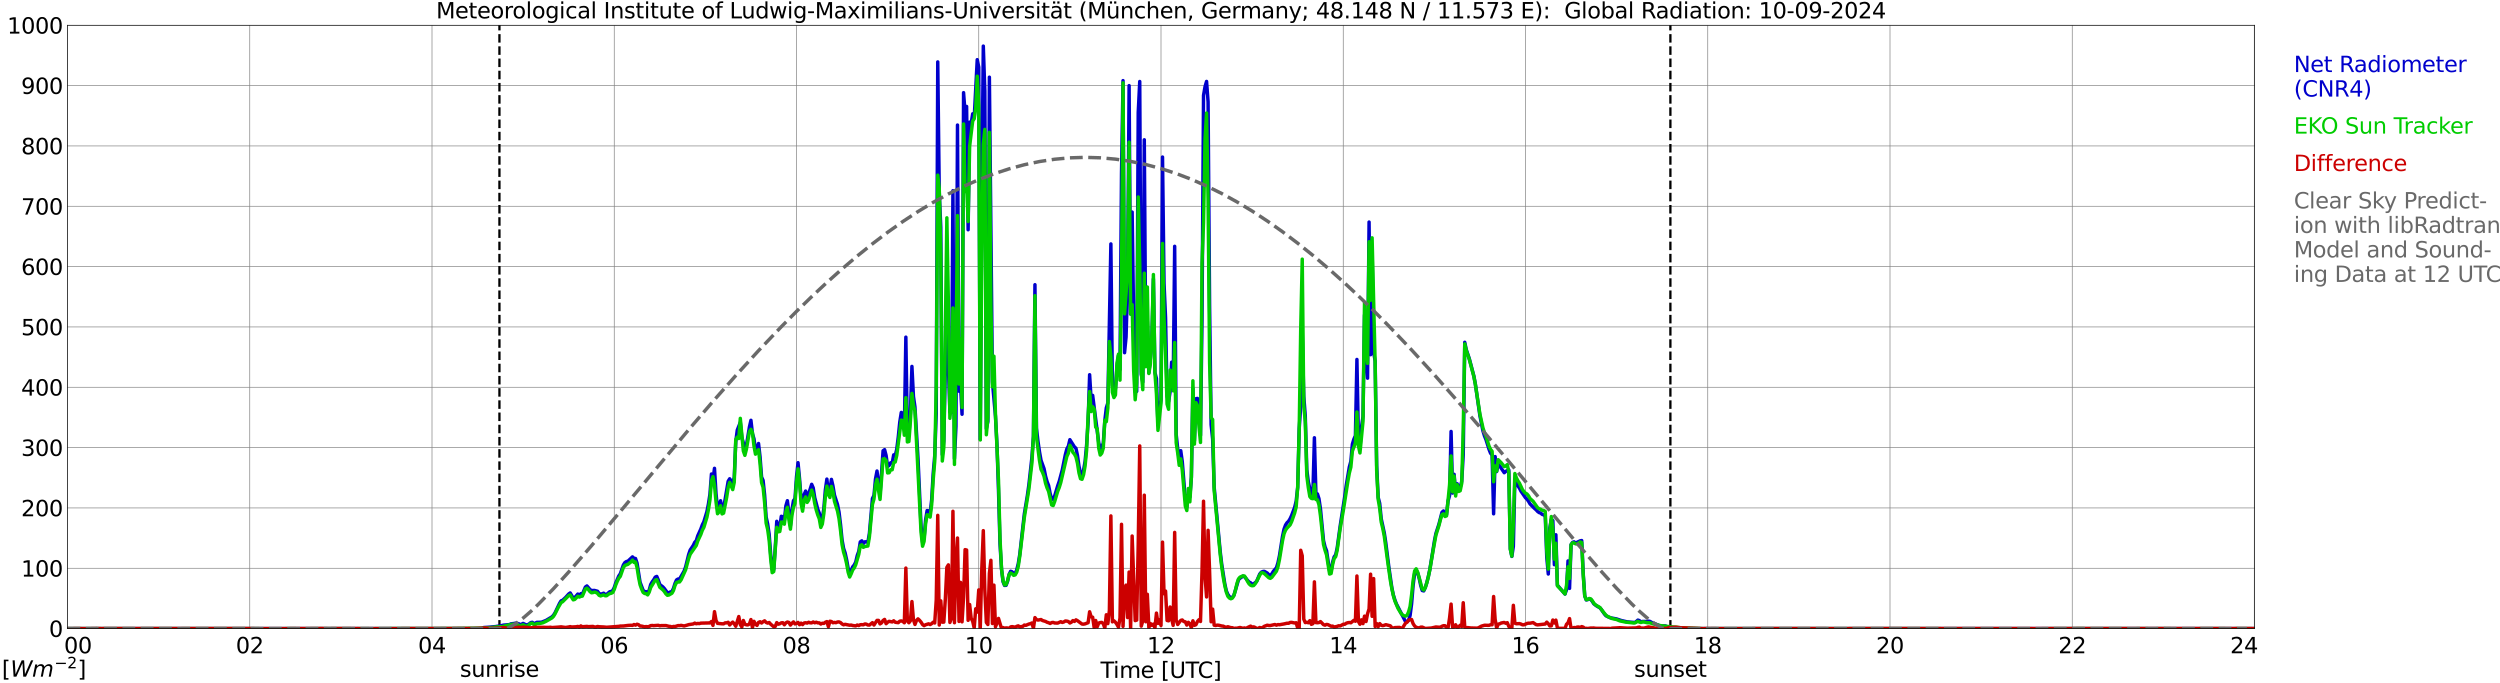 <?xml version="1.0" encoding="utf-8" standalone="no"?>
<!DOCTYPE svg PUBLIC "-//W3C//DTD SVG 1.1//EN"
  "http://www.w3.org/Graphics/SVG/1.1/DTD/svg11.dtd">
<svg xmlns:xlink="http://www.w3.org/1999/xlink" width="1085.4pt" height="296.64pt" viewBox="0 0 1085.4 296.64" xmlns="http://www.w3.org/2000/svg" version="1.1">
 <defs>
  <style type="text/css">*{stroke-linejoin: round; stroke-linecap: butt}</style>
 </defs>
 <g id="figure_1">
  <g id="patch_1">
   <path d="M 0 296.64 
L 1085.4 296.64 
L 1085.4 0 
L 0 0 
z
" style="fill: #ffffff"/>
  </g>
  <g id="axes_1">
   <g id="patch_2">
    <path d="M 29.306 272.909 
L 978.814 272.909 
L 978.814 10.976 
L 29.306 10.976 
z
" style="fill: #ffffff"/>
   </g>
   <g id="patch_3">
    <path d="M 978.814 272.909 
L 978.814 272.909 
L 978.814 10.976 
L 978.814 10.976 
z
" clip-path="url(#p8124d4d5f2)" style="fill: #d3d3d3; opacity: 0.25; stroke: #d3d3d3; stroke-linejoin: miter"/>
   </g>
   <g id="matplotlib.axis_1">
    <g id="xtick_1">
     <g id="line2d_1">
      <path d="M 29.306 272.909 
L 29.306 10.976 
" clip-path="url(#p8124d4d5f2)" style="fill: none; stroke: #808080; stroke-width: 0.3; stroke-linecap: square"/>
     </g>
     <g id="line2d_2"/>
     <g id="text_1">
      <!--    00 -->
      <g transform="translate(18.733 283.627) scale(0.095 -0.095)">
       <defs>
        <path id="DejaVuSans-20" transform="scale(0.016)"/>
        <path id="DejaVuSans-30" d="M 2034 4250 
Q 1547 4250 1301 3770 
Q 1056 3291 1056 2328 
Q 1056 1369 1301 889 
Q 1547 409 2034 409 
Q 2525 409 2770 889 
Q 3016 1369 3016 2328 
Q 3016 3291 2770 3770 
Q 2525 4250 2034 4250 
z
M 2034 4750 
Q 2819 4750 3233 4129 
Q 3647 3509 3647 2328 
Q 3647 1150 3233 529 
Q 2819 -91 2034 -91 
Q 1250 -91 836 529 
Q 422 1150 422 2328 
Q 422 3509 836 4129 
Q 1250 4750 2034 4750 
z
" transform="scale(0.016)"/>
       </defs>
       <use xlink:href="#DejaVuSans-20"/>
       <use xlink:href="#DejaVuSans-20" transform="translate(31.787 0)"/>
       <use xlink:href="#DejaVuSans-20" transform="translate(63.574 0)"/>
       <use xlink:href="#DejaVuSans-30" transform="translate(95.361 0)"/>
       <use xlink:href="#DejaVuSans-30" transform="translate(158.984 0)"/>
      </g>
     </g>
    </g>
    <g id="xtick_2">
     <g id="line2d_3">
      <path d="M 108.431 272.909 
L 108.431 10.976 
" clip-path="url(#p8124d4d5f2)" style="fill: none; stroke: #808080; stroke-width: 0.3; stroke-linecap: square"/>
     </g>
     <g id="line2d_4"/>
     <g id="text_2">
      <!-- 02 -->
      <g transform="translate(102.387 283.627) scale(0.095 -0.095)">
       <defs>
        <path id="DejaVuSans-32" d="M 1228 531 
L 3431 531 
L 3431 0 
L 469 0 
L 469 531 
Q 828 903 1448 1529 
Q 2069 2156 2228 2338 
Q 2531 2678 2651 2914 
Q 2772 3150 2772 3378 
Q 2772 3750 2511 3984 
Q 2250 4219 1831 4219 
Q 1534 4219 1204 4116 
Q 875 4013 500 3803 
L 500 4441 
Q 881 4594 1212 4672 
Q 1544 4750 1819 4750 
Q 2544 4750 2975 4387 
Q 3406 4025 3406 3419 
Q 3406 3131 3298 2873 
Q 3191 2616 2906 2266 
Q 2828 2175 2409 1742 
Q 1991 1309 1228 531 
z
" transform="scale(0.016)"/>
       </defs>
       <use xlink:href="#DejaVuSans-30"/>
       <use xlink:href="#DejaVuSans-32" transform="translate(63.623 0)"/>
      </g>
     </g>
    </g>
    <g id="xtick_3">
     <g id="line2d_5">
      <path d="M 187.557 272.909 
L 187.557 10.976 
" clip-path="url(#p8124d4d5f2)" style="fill: none; stroke: #808080; stroke-width: 0.3; stroke-linecap: square"/>
     </g>
     <g id="line2d_6"/>
     <g id="text_3">
      <!-- 04 -->
      <g transform="translate(181.513 283.627) scale(0.095 -0.095)">
       <defs>
        <path id="DejaVuSans-34" d="M 2419 4116 
L 825 1625 
L 2419 1625 
L 2419 4116 
z
M 2253 4666 
L 3047 4666 
L 3047 1625 
L 3713 1625 
L 3713 1100 
L 3047 1100 
L 3047 0 
L 2419 0 
L 2419 1100 
L 313 1100 
L 313 1709 
L 2253 4666 
z
" transform="scale(0.016)"/>
       </defs>
       <use xlink:href="#DejaVuSans-30"/>
       <use xlink:href="#DejaVuSans-34" transform="translate(63.623 0)"/>
      </g>
     </g>
    </g>
    <g id="xtick_4">
     <g id="line2d_7">
      <path d="M 266.683 272.909 
L 266.683 10.976 
" clip-path="url(#p8124d4d5f2)" style="fill: none; stroke: #808080; stroke-width: 0.3; stroke-linecap: square"/>
     </g>
     <g id="line2d_8"/>
     <g id="text_4">
      <!-- 06 -->
      <g transform="translate(260.638 283.627) scale(0.095 -0.095)">
       <defs>
        <path id="DejaVuSans-36" d="M 2113 2584 
Q 1688 2584 1439 2293 
Q 1191 2003 1191 1497 
Q 1191 994 1439 701 
Q 1688 409 2113 409 
Q 2538 409 2786 701 
Q 3034 994 3034 1497 
Q 3034 2003 2786 2293 
Q 2538 2584 2113 2584 
z
M 3366 4563 
L 3366 3988 
Q 3128 4100 2886 4159 
Q 2644 4219 2406 4219 
Q 1781 4219 1451 3797 
Q 1122 3375 1075 2522 
Q 1259 2794 1537 2939 
Q 1816 3084 2150 3084 
Q 2853 3084 3261 2657 
Q 3669 2231 3669 1497 
Q 3669 778 3244 343 
Q 2819 -91 2113 -91 
Q 1303 -91 875 529 
Q 447 1150 447 2328 
Q 447 3434 972 4092 
Q 1497 4750 2381 4750 
Q 2619 4750 2861 4703 
Q 3103 4656 3366 4563 
z
" transform="scale(0.016)"/>
       </defs>
       <use xlink:href="#DejaVuSans-30"/>
       <use xlink:href="#DejaVuSans-36" transform="translate(63.623 0)"/>
      </g>
     </g>
    </g>
    <g id="xtick_5">
     <g id="line2d_9">
      <path d="M 345.808 272.909 
L 345.808 10.976 
" clip-path="url(#p8124d4d5f2)" style="fill: none; stroke: #808080; stroke-width: 0.3; stroke-linecap: square"/>
     </g>
     <g id="line2d_10"/>
     <g id="text_5">
      <!-- 08 -->
      <g transform="translate(339.764 283.627) scale(0.095 -0.095)">
       <defs>
        <path id="DejaVuSans-38" d="M 2034 2216 
Q 1584 2216 1326 1975 
Q 1069 1734 1069 1313 
Q 1069 891 1326 650 
Q 1584 409 2034 409 
Q 2484 409 2743 651 
Q 3003 894 3003 1313 
Q 3003 1734 2745 1975 
Q 2488 2216 2034 2216 
z
M 1403 2484 
Q 997 2584 770 2862 
Q 544 3141 544 3541 
Q 544 4100 942 4425 
Q 1341 4750 2034 4750 
Q 2731 4750 3128 4425 
Q 3525 4100 3525 3541 
Q 3525 3141 3298 2862 
Q 3072 2584 2669 2484 
Q 3125 2378 3379 2068 
Q 3634 1759 3634 1313 
Q 3634 634 3220 271 
Q 2806 -91 2034 -91 
Q 1263 -91 848 271 
Q 434 634 434 1313 
Q 434 1759 690 2068 
Q 947 2378 1403 2484 
z
M 1172 3481 
Q 1172 3119 1398 2916 
Q 1625 2713 2034 2713 
Q 2441 2713 2670 2916 
Q 2900 3119 2900 3481 
Q 2900 3844 2670 4047 
Q 2441 4250 2034 4250 
Q 1625 4250 1398 4047 
Q 1172 3844 1172 3481 
z
" transform="scale(0.016)"/>
       </defs>
       <use xlink:href="#DejaVuSans-30"/>
       <use xlink:href="#DejaVuSans-38" transform="translate(63.623 0)"/>
      </g>
     </g>
    </g>
    <g id="xtick_6">
     <g id="line2d_11">
      <path d="M 424.934 272.909 
L 424.934 10.976 
" clip-path="url(#p8124d4d5f2)" style="fill: none; stroke: #808080; stroke-width: 0.3; stroke-linecap: square"/>
     </g>
     <g id="line2d_12"/>
     <g id="text_6">
      <!-- 10 -->
      <g transform="translate(418.89 283.627) scale(0.095 -0.095)">
       <defs>
        <path id="DejaVuSans-31" d="M 794 531 
L 1825 531 
L 1825 4091 
L 703 3866 
L 703 4441 
L 1819 4666 
L 2450 4666 
L 2450 531 
L 3481 531 
L 3481 0 
L 794 0 
L 794 531 
z
" transform="scale(0.016)"/>
       </defs>
       <use xlink:href="#DejaVuSans-31"/>
       <use xlink:href="#DejaVuSans-30" transform="translate(63.623 0)"/>
      </g>
     </g>
    </g>
    <g id="xtick_7">
     <g id="line2d_13">
      <path d="M 504.06 272.909 
L 504.06 10.976 
" clip-path="url(#p8124d4d5f2)" style="fill: none; stroke: #808080; stroke-width: 0.3; stroke-linecap: square"/>
     </g>
     <g id="line2d_14"/>
     <g id="text_7">
      <!-- 12 -->
      <g transform="translate(498.015 283.627) scale(0.095 -0.095)">
       <use xlink:href="#DejaVuSans-31"/>
       <use xlink:href="#DejaVuSans-32" transform="translate(63.623 0)"/>
      </g>
     </g>
    </g>
    <g id="xtick_8">
     <g id="line2d_15">
      <path d="M 583.185 272.909 
L 583.185 10.976 
" clip-path="url(#p8124d4d5f2)" style="fill: none; stroke: #808080; stroke-width: 0.3; stroke-linecap: square"/>
     </g>
     <g id="line2d_16"/>
     <g id="text_8">
      <!-- 14 -->
      <g transform="translate(577.141 283.627) scale(0.095 -0.095)">
       <use xlink:href="#DejaVuSans-31"/>
       <use xlink:href="#DejaVuSans-34" transform="translate(63.623 0)"/>
      </g>
     </g>
    </g>
    <g id="xtick_9">
     <g id="line2d_17">
      <path d="M 662.311 272.909 
L 662.311 10.976 
" clip-path="url(#p8124d4d5f2)" style="fill: none; stroke: #808080; stroke-width: 0.3; stroke-linecap: square"/>
     </g>
     <g id="line2d_18"/>
     <g id="text_9">
      <!-- 16 -->
      <g transform="translate(656.267 283.627) scale(0.095 -0.095)">
       <use xlink:href="#DejaVuSans-31"/>
       <use xlink:href="#DejaVuSans-36" transform="translate(63.623 0)"/>
      </g>
     </g>
    </g>
    <g id="xtick_10">
     <g id="line2d_19">
      <path d="M 741.437 272.909 
L 741.437 10.976 
" clip-path="url(#p8124d4d5f2)" style="fill: none; stroke: #808080; stroke-width: 0.3; stroke-linecap: square"/>
     </g>
     <g id="line2d_20"/>
     <g id="text_10">
      <!-- 18 -->
      <g transform="translate(735.392 283.627) scale(0.095 -0.095)">
       <use xlink:href="#DejaVuSans-31"/>
       <use xlink:href="#DejaVuSans-38" transform="translate(63.623 0)"/>
      </g>
     </g>
    </g>
    <g id="xtick_11">
     <g id="line2d_21">
      <path d="M 820.562 272.909 
L 820.562 10.976 
" clip-path="url(#p8124d4d5f2)" style="fill: none; stroke: #808080; stroke-width: 0.3; stroke-linecap: square"/>
     </g>
     <g id="line2d_22"/>
     <g id="text_11">
      <!-- 20 -->
      <g transform="translate(814.518 283.627) scale(0.095 -0.095)">
       <use xlink:href="#DejaVuSans-32"/>
       <use xlink:href="#DejaVuSans-30" transform="translate(63.623 0)"/>
      </g>
     </g>
    </g>
    <g id="xtick_12">
     <g id="line2d_23">
      <path d="M 899.688 272.909 
L 899.688 10.976 
" clip-path="url(#p8124d4d5f2)" style="fill: none; stroke: #808080; stroke-width: 0.3; stroke-linecap: square"/>
     </g>
     <g id="line2d_24"/>
     <g id="text_12">
      <!-- 22 -->
      <g transform="translate(893.644 283.627) scale(0.095 -0.095)">
       <use xlink:href="#DejaVuSans-32"/>
       <use xlink:href="#DejaVuSans-32" transform="translate(63.623 0)"/>
      </g>
     </g>
    </g>
    <g id="xtick_13">
     <g id="line2d_25">
      <path d="M 978.814 272.909 
L 978.814 10.976 
" clip-path="url(#p8124d4d5f2)" style="fill: none; stroke: #808080; stroke-width: 0.3; stroke-linecap: square"/>
     </g>
     <g id="line2d_26"/>
     <g id="text_13">
      <!-- 24    -->
      <g transform="translate(968.241 283.627) scale(0.095 -0.095)">
       <use xlink:href="#DejaVuSans-32"/>
       <use xlink:href="#DejaVuSans-34" transform="translate(63.623 0)"/>
       <use xlink:href="#DejaVuSans-20" transform="translate(127.246 0)"/>
       <use xlink:href="#DejaVuSans-20" transform="translate(159.033 0)"/>
       <use xlink:href="#DejaVuSans-20" transform="translate(190.82 0)"/>
      </g>
     </g>
    </g>
    <g id="text_14">
     <!-- Time [UTC] -->
     <g transform="translate(477.806 294.322) scale(0.095 -0.095)">
      <defs>
       <path id="DejaVuSans-54" d="M -19 4666 
L 3928 4666 
L 3928 4134 
L 2272 4134 
L 2272 0 
L 1638 0 
L 1638 4134 
L -19 4134 
L -19 4666 
z
" transform="scale(0.016)"/>
       <path id="DejaVuSans-69" d="M 603 3500 
L 1178 3500 
L 1178 0 
L 603 0 
L 603 3500 
z
M 603 4863 
L 1178 4863 
L 1178 4134 
L 603 4134 
L 603 4863 
z
" transform="scale(0.016)"/>
       <path id="DejaVuSans-6d" d="M 3328 2828 
Q 3544 3216 3844 3400 
Q 4144 3584 4550 3584 
Q 5097 3584 5394 3201 
Q 5691 2819 5691 2113 
L 5691 0 
L 5113 0 
L 5113 2094 
Q 5113 2597 4934 2840 
Q 4756 3084 4391 3084 
Q 3944 3084 3684 2787 
Q 3425 2491 3425 1978 
L 3425 0 
L 2847 0 
L 2847 2094 
Q 2847 2600 2669 2842 
Q 2491 3084 2119 3084 
Q 1678 3084 1418 2786 
Q 1159 2488 1159 1978 
L 1159 0 
L 581 0 
L 581 3500 
L 1159 3500 
L 1159 2956 
Q 1356 3278 1631 3431 
Q 1906 3584 2284 3584 
Q 2666 3584 2933 3390 
Q 3200 3197 3328 2828 
z
" transform="scale(0.016)"/>
       <path id="DejaVuSans-65" d="M 3597 1894 
L 3597 1613 
L 953 1613 
Q 991 1019 1311 708 
Q 1631 397 2203 397 
Q 2534 397 2845 478 
Q 3156 559 3463 722 
L 3463 178 
Q 3153 47 2828 -22 
Q 2503 -91 2169 -91 
Q 1331 -91 842 396 
Q 353 884 353 1716 
Q 353 2575 817 3079 
Q 1281 3584 2069 3584 
Q 2775 3584 3186 3129 
Q 3597 2675 3597 1894 
z
M 3022 2063 
Q 3016 2534 2758 2815 
Q 2500 3097 2075 3097 
Q 1594 3097 1305 2825 
Q 1016 2553 972 2059 
L 3022 2063 
z
" transform="scale(0.016)"/>
       <path id="DejaVuSans-5b" d="M 550 4863 
L 1875 4863 
L 1875 4416 
L 1125 4416 
L 1125 -397 
L 1875 -397 
L 1875 -844 
L 550 -844 
L 550 4863 
z
" transform="scale(0.016)"/>
       <path id="DejaVuSans-55" d="M 556 4666 
L 1191 4666 
L 1191 1831 
Q 1191 1081 1462 751 
Q 1734 422 2344 422 
Q 2950 422 3222 751 
Q 3494 1081 3494 1831 
L 3494 4666 
L 4128 4666 
L 4128 1753 
Q 4128 841 3676 375 
Q 3225 -91 2344 -91 
Q 1459 -91 1007 375 
Q 556 841 556 1753 
L 556 4666 
z
" transform="scale(0.016)"/>
       <path id="DejaVuSans-43" d="M 4122 4306 
L 4122 3641 
Q 3803 3938 3442 4084 
Q 3081 4231 2675 4231 
Q 1875 4231 1450 3742 
Q 1025 3253 1025 2328 
Q 1025 1406 1450 917 
Q 1875 428 2675 428 
Q 3081 428 3442 575 
Q 3803 722 4122 1019 
L 4122 359 
Q 3791 134 3420 21 
Q 3050 -91 2638 -91 
Q 1578 -91 968 557 
Q 359 1206 359 2328 
Q 359 3453 968 4101 
Q 1578 4750 2638 4750 
Q 3056 4750 3426 4639 
Q 3797 4528 4122 4306 
z
" transform="scale(0.016)"/>
       <path id="DejaVuSans-5d" d="M 1947 4863 
L 1947 -844 
L 622 -844 
L 622 -397 
L 1369 -397 
L 1369 4416 
L 622 4416 
L 622 4863 
L 1947 4863 
z
" transform="scale(0.016)"/>
      </defs>
      <use xlink:href="#DejaVuSans-54"/>
      <use xlink:href="#DejaVuSans-69" transform="translate(57.959 0)"/>
      <use xlink:href="#DejaVuSans-6d" transform="translate(85.742 0)"/>
      <use xlink:href="#DejaVuSans-65" transform="translate(183.154 0)"/>
      <use xlink:href="#DejaVuSans-20" transform="translate(244.678 0)"/>
      <use xlink:href="#DejaVuSans-5b" transform="translate(276.465 0)"/>
      <use xlink:href="#DejaVuSans-55" transform="translate(315.479 0)"/>
      <use xlink:href="#DejaVuSans-54" transform="translate(388.672 0)"/>
      <use xlink:href="#DejaVuSans-43" transform="translate(443.881 0)"/>
      <use xlink:href="#DejaVuSans-5d" transform="translate(513.705 0)"/>
     </g>
    </g>
   </g>
   <g id="matplotlib.axis_2">
    <g id="ytick_1">
     <g id="line2d_27">
      <path d="M 29.306 272.909 
L 978.814 272.909 
" clip-path="url(#p8124d4d5f2)" style="fill: none; stroke: #808080; stroke-width: 0.3; stroke-linecap: square"/>
     </g>
     <g id="line2d_28"/>
     <g id="text_15">
      <!-- 0 -->
      <g transform="translate(21.261 276.518) scale(0.095 -0.095)">
       <use xlink:href="#DejaVuSans-30"/>
      </g>
     </g>
    </g>
    <g id="ytick_2">
     <g id="line2d_29">
      <path d="M 29.306 246.715 
L 978.814 246.715 
" clip-path="url(#p8124d4d5f2)" style="fill: none; stroke: #808080; stroke-width: 0.3; stroke-linecap: square"/>
     </g>
     <g id="line2d_30"/>
     <g id="text_16">
      <!-- 100 -->
      <g transform="translate(9.173 250.325) scale(0.095 -0.095)">
       <use xlink:href="#DejaVuSans-31"/>
       <use xlink:href="#DejaVuSans-30" transform="translate(63.623 0)"/>
       <use xlink:href="#DejaVuSans-30" transform="translate(127.246 0)"/>
      </g>
     </g>
    </g>
    <g id="ytick_3">
     <g id="line2d_31">
      <path d="M 29.306 220.522 
L 978.814 220.522 
" clip-path="url(#p8124d4d5f2)" style="fill: none; stroke: #808080; stroke-width: 0.3; stroke-linecap: square"/>
     </g>
     <g id="line2d_32"/>
     <g id="text_17">
      <!-- 200 -->
      <g transform="translate(9.173 224.131) scale(0.095 -0.095)">
       <use xlink:href="#DejaVuSans-32"/>
       <use xlink:href="#DejaVuSans-30" transform="translate(63.623 0)"/>
       <use xlink:href="#DejaVuSans-30" transform="translate(127.246 0)"/>
      </g>
     </g>
    </g>
    <g id="ytick_4">
     <g id="line2d_33">
      <path d="M 29.306 194.329 
L 978.814 194.329 
" clip-path="url(#p8124d4d5f2)" style="fill: none; stroke: #808080; stroke-width: 0.3; stroke-linecap: square"/>
     </g>
     <g id="line2d_34"/>
     <g id="text_18">
      <!-- 300 -->
      <g transform="translate(9.173 197.938) scale(0.095 -0.095)">
       <defs>
        <path id="DejaVuSans-33" d="M 2597 2516 
Q 3050 2419 3304 2112 
Q 3559 1806 3559 1356 
Q 3559 666 3084 287 
Q 2609 -91 1734 -91 
Q 1441 -91 1130 -33 
Q 819 25 488 141 
L 488 750 
Q 750 597 1062 519 
Q 1375 441 1716 441 
Q 2309 441 2620 675 
Q 2931 909 2931 1356 
Q 2931 1769 2642 2001 
Q 2353 2234 1838 2234 
L 1294 2234 
L 1294 2753 
L 1863 2753 
Q 2328 2753 2575 2939 
Q 2822 3125 2822 3475 
Q 2822 3834 2567 4026 
Q 2313 4219 1838 4219 
Q 1578 4219 1281 4162 
Q 984 4106 628 3988 
L 628 4550 
Q 988 4650 1302 4700 
Q 1616 4750 1894 4750 
Q 2613 4750 3031 4423 
Q 3450 4097 3450 3541 
Q 3450 3153 3228 2886 
Q 3006 2619 2597 2516 
z
" transform="scale(0.016)"/>
       </defs>
       <use xlink:href="#DejaVuSans-33"/>
       <use xlink:href="#DejaVuSans-30" transform="translate(63.623 0)"/>
       <use xlink:href="#DejaVuSans-30" transform="translate(127.246 0)"/>
      </g>
     </g>
    </g>
    <g id="ytick_5">
     <g id="line2d_35">
      <path d="M 29.306 168.136 
L 978.814 168.136 
" clip-path="url(#p8124d4d5f2)" style="fill: none; stroke: #808080; stroke-width: 0.3; stroke-linecap: square"/>
     </g>
     <g id="line2d_36"/>
     <g id="text_19">
      <!-- 400 -->
      <g transform="translate(9.173 171.745) scale(0.095 -0.095)">
       <use xlink:href="#DejaVuSans-34"/>
       <use xlink:href="#DejaVuSans-30" transform="translate(63.623 0)"/>
       <use xlink:href="#DejaVuSans-30" transform="translate(127.246 0)"/>
      </g>
     </g>
    </g>
    <g id="ytick_6">
     <g id="line2d_37">
      <path d="M 29.306 141.942 
L 978.814 141.942 
" clip-path="url(#p8124d4d5f2)" style="fill: none; stroke: #808080; stroke-width: 0.3; stroke-linecap: square"/>
     </g>
     <g id="line2d_38"/>
     <g id="text_20">
      <!-- 500 -->
      <g transform="translate(9.173 145.551) scale(0.095 -0.095)">
       <defs>
        <path id="DejaVuSans-35" d="M 691 4666 
L 3169 4666 
L 3169 4134 
L 1269 4134 
L 1269 2991 
Q 1406 3038 1543 3061 
Q 1681 3084 1819 3084 
Q 2600 3084 3056 2656 
Q 3513 2228 3513 1497 
Q 3513 744 3044 326 
Q 2575 -91 1722 -91 
Q 1428 -91 1123 -41 
Q 819 9 494 109 
L 494 744 
Q 775 591 1075 516 
Q 1375 441 1709 441 
Q 2250 441 2565 725 
Q 2881 1009 2881 1497 
Q 2881 1984 2565 2268 
Q 2250 2553 1709 2553 
Q 1456 2553 1204 2497 
Q 953 2441 691 2322 
L 691 4666 
z
" transform="scale(0.016)"/>
       </defs>
       <use xlink:href="#DejaVuSans-35"/>
       <use xlink:href="#DejaVuSans-30" transform="translate(63.623 0)"/>
       <use xlink:href="#DejaVuSans-30" transform="translate(127.246 0)"/>
      </g>
     </g>
    </g>
    <g id="ytick_7">
     <g id="line2d_39">
      <path d="M 29.306 115.749 
L 978.814 115.749 
" clip-path="url(#p8124d4d5f2)" style="fill: none; stroke: #808080; stroke-width: 0.3; stroke-linecap: square"/>
     </g>
     <g id="line2d_40"/>
     <g id="text_21">
      <!-- 600 -->
      <g transform="translate(9.173 119.358) scale(0.095 -0.095)">
       <use xlink:href="#DejaVuSans-36"/>
       <use xlink:href="#DejaVuSans-30" transform="translate(63.623 0)"/>
       <use xlink:href="#DejaVuSans-30" transform="translate(127.246 0)"/>
      </g>
     </g>
    </g>
    <g id="ytick_8">
     <g id="line2d_41">
      <path d="M 29.306 89.556 
L 978.814 89.556 
" clip-path="url(#p8124d4d5f2)" style="fill: none; stroke: #808080; stroke-width: 0.3; stroke-linecap: square"/>
     </g>
     <g id="line2d_42"/>
     <g id="text_22">
      <!-- 700 -->
      <g transform="translate(9.173 93.165) scale(0.095 -0.095)">
       <defs>
        <path id="DejaVuSans-37" d="M 525 4666 
L 3525 4666 
L 3525 4397 
L 1831 0 
L 1172 0 
L 2766 4134 
L 525 4134 
L 525 4666 
z
" transform="scale(0.016)"/>
       </defs>
       <use xlink:href="#DejaVuSans-37"/>
       <use xlink:href="#DejaVuSans-30" transform="translate(63.623 0)"/>
       <use xlink:href="#DejaVuSans-30" transform="translate(127.246 0)"/>
      </g>
     </g>
    </g>
    <g id="ytick_9">
     <g id="line2d_43">
      <path d="M 29.306 63.362 
L 978.814 63.362 
" clip-path="url(#p8124d4d5f2)" style="fill: none; stroke: #808080; stroke-width: 0.3; stroke-linecap: square"/>
     </g>
     <g id="line2d_44"/>
     <g id="text_23">
      <!-- 800 -->
      <g transform="translate(9.173 66.972) scale(0.095 -0.095)">
       <use xlink:href="#DejaVuSans-38"/>
       <use xlink:href="#DejaVuSans-30" transform="translate(63.623 0)"/>
       <use xlink:href="#DejaVuSans-30" transform="translate(127.246 0)"/>
      </g>
     </g>
    </g>
    <g id="ytick_10">
     <g id="line2d_45">
      <path d="M 29.306 37.169 
L 978.814 37.169 
" clip-path="url(#p8124d4d5f2)" style="fill: none; stroke: #808080; stroke-width: 0.3; stroke-linecap: square"/>
     </g>
     <g id="line2d_46"/>
     <g id="text_24">
      <!-- 900 -->
      <g transform="translate(9.173 40.778) scale(0.095 -0.095)">
       <defs>
        <path id="DejaVuSans-39" d="M 703 97 
L 703 672 
Q 941 559 1184 500 
Q 1428 441 1663 441 
Q 2288 441 2617 861 
Q 2947 1281 2994 2138 
Q 2813 1869 2534 1725 
Q 2256 1581 1919 1581 
Q 1219 1581 811 2004 
Q 403 2428 403 3163 
Q 403 3881 828 4315 
Q 1253 4750 1959 4750 
Q 2769 4750 3195 4129 
Q 3622 3509 3622 2328 
Q 3622 1225 3098 567 
Q 2575 -91 1691 -91 
Q 1453 -91 1209 -44 
Q 966 3 703 97 
z
M 1959 2075 
Q 2384 2075 2632 2365 
Q 2881 2656 2881 3163 
Q 2881 3666 2632 3958 
Q 2384 4250 1959 4250 
Q 1534 4250 1286 3958 
Q 1038 3666 1038 3163 
Q 1038 2656 1286 2365 
Q 1534 2075 1959 2075 
z
" transform="scale(0.016)"/>
       </defs>
       <use xlink:href="#DejaVuSans-39"/>
       <use xlink:href="#DejaVuSans-30" transform="translate(63.623 0)"/>
       <use xlink:href="#DejaVuSans-30" transform="translate(127.246 0)"/>
      </g>
     </g>
    </g>
    <g id="ytick_11">
     <g id="line2d_47">
      <path d="M 29.306 10.976 
L 978.814 10.976 
" clip-path="url(#p8124d4d5f2)" style="fill: none; stroke: #808080; stroke-width: 0.3; stroke-linecap: square"/>
     </g>
     <g id="line2d_48"/>
     <g id="text_25">
      <!-- 1000 -->
      <g transform="translate(3.128 14.585) scale(0.095 -0.095)">
       <use xlink:href="#DejaVuSans-31"/>
       <use xlink:href="#DejaVuSans-30" transform="translate(63.623 0)"/>
       <use xlink:href="#DejaVuSans-30" transform="translate(127.246 0)"/>
       <use xlink:href="#DejaVuSans-30" transform="translate(190.869 0)"/>
      </g>
     </g>
    </g>
   </g>
   <g id="line2d_49">
    <path d="M 216.834 272.909 
L 216.834 10.976 
" clip-path="url(#p8124d4d5f2)" style="fill: none; stroke-dasharray: 3.7,1.6; stroke-dashoffset: 0; stroke: #000000"/>
   </g>
   <g id="line2d_50">
    <path d="M 725.216 272.909 
L 725.216 10.976 
" clip-path="url(#p8124d4d5f2)" style="fill: none; stroke-dasharray: 3.7,1.6; stroke-dashoffset: 0; stroke: #000000"/>
   </g>
   <g id="line2d_51">
    <path d="M 29.306 272.909 
L 209.317 272.909 
L 209.976 272.448 
L 211.295 272.367 
L 212.614 272.285 
L 215.251 272.021 
L 215.91 271.9 
L 216.57 271.9 
L 218.548 271.413 
L 221.186 271.172 
L 221.845 270.847 
L 223.164 270.685 
L 223.823 270.544 
L 225.142 270.766 
L 225.801 271.172 
L 226.461 271.01 
L 227.12 270.664 
L 228.439 271.314 
L 229.098 271.232 
L 229.757 270.868 
L 230.417 270.321 
L 231.076 270.179 
L 231.736 270.664 
L 232.395 270.583 
L 233.054 270.198 
L 235.033 270.159 
L 237.011 269.388 
L 239.648 267.809 
L 240.308 267.12 
L 240.967 266.085 
L 242.945 261.934 
L 243.604 260.86 
L 244.264 260.616 
L 245.583 259.38 
L 246.901 257.903 
L 247.561 257.436 
L 248.88 259.705 
L 249.539 259.482 
L 250.858 257.924 
L 251.517 258.55 
L 252.176 257.761 
L 252.836 258.002 
L 254.155 254.864 
L 254.814 254.398 
L 256.133 255.938 
L 256.792 256.383 
L 258.111 256.342 
L 259.43 256.706 
L 260.089 257.659 
L 260.748 257.942 
L 261.408 257.821 
L 262.067 257.539 
L 262.726 258.065 
L 263.386 258.065 
L 264.705 256.931 
L 265.364 256.787 
L 266.023 256.402 
L 266.683 255.087 
L 267.342 253.101 
L 268.661 250.063 
L 269.32 249.11 
L 270.639 245.301 
L 271.298 244.248 
L 271.958 243.803 
L 272.617 243.64 
L 274.595 241.778 
L 275.255 242.404 
L 275.914 242.485 
L 276.573 244.471 
L 277.892 252.777 
L 279.211 256.281 
L 279.87 256.889 
L 280.53 256.889 
L 281.189 257.476 
L 281.849 256.179 
L 282.508 253.769 
L 283.167 252.614 
L 283.827 251.703 
L 284.486 250.548 
L 285.145 250.265 
L 285.805 251.844 
L 286.464 253.79 
L 287.783 254.801 
L 288.442 255.532 
L 289.761 257.334 
L 290.42 257.334 
L 291.08 256.991 
L 291.739 256.85 
L 292.399 255.412 
L 293.058 253.303 
L 293.717 251.784 
L 294.377 251.378 
L 295.036 251.378 
L 296.355 249.11 
L 297.014 247.936 
L 297.674 246.092 
L 298.992 240.722 
L 299.652 238.8 
L 300.971 236.833 
L 301.63 235.458 
L 302.289 234.727 
L 302.949 232.6 
L 304.267 229.682 
L 304.927 227.841 
L 305.586 226.544 
L 306.905 222.167 
L 307.564 218.825 
L 308.224 214.592 
L 308.883 205.799 
L 309.543 208.332 
L 310.202 203.329 
L 310.861 214.267 
L 311.521 220.768 
L 312.18 220.1 
L 312.839 217.408 
L 313.499 221.033 
L 314.158 220.708 
L 316.136 208.96 
L 316.796 207.866 
L 318.114 209.749 
L 318.774 207.339 
L 319.433 191.84 
L 320.093 186.735 
L 321.411 183.393 
L 322.071 189.918 
L 322.73 192.267 
L 323.39 195.811 
L 324.049 193.441 
L 325.368 185.379 
L 326.027 182.482 
L 326.686 188.297 
L 327.346 190.505 
L 328.005 195.264 
L 328.665 194.9 
L 329.324 192.55 
L 329.983 198.323 
L 330.643 207.116 
L 331.302 208.575 
L 331.961 214.833 
L 332.621 224.435 
L 333.28 227.456 
L 333.94 231.971 
L 334.599 240.683 
L 335.258 247.187 
L 335.918 247.328 
L 336.577 237.907 
L 337.236 226.34 
L 337.896 228.993 
L 338.555 228.65 
L 339.215 224.153 
L 339.874 224.354 
L 340.533 225.915 
L 341.193 219.634 
L 341.852 217.387 
L 343.171 228.205 
L 343.83 221.376 
L 344.49 217.387 
L 345.149 216.536 
L 345.808 207.014 
L 346.468 200.877 
L 347.127 207.763 
L 347.787 216.232 
L 348.446 220.203 
L 349.105 214.773 
L 349.765 213.193 
L 350.424 215.745 
L 351.083 214.409 
L 352.402 210.275 
L 353.062 211.816 
L 353.721 216.048 
L 355.04 221.093 
L 355.699 222.754 
L 356.359 227.029 
L 357.018 225.206 
L 357.677 220.75 
L 358.337 212.688 
L 358.996 208.007 
L 359.655 213.942 
L 360.315 212.787 
L 360.974 208.128 
L 361.634 210.964 
L 362.293 214.956 
L 363.612 219.047 
L 364.271 222.309 
L 364.93 227.759 
L 365.59 234.423 
L 366.249 238.069 
L 366.909 240.034 
L 367.568 242.993 
L 368.227 246.7 
L 368.887 249.049 
L 370.206 246.113 
L 370.865 245.322 
L 371.524 244.025 
L 372.184 241.189 
L 372.843 239.366 
L 373.502 235.274 
L 374.162 234.808 
L 374.821 235.984 
L 375.481 235.253 
L 376.14 235.214 
L 376.799 235.497 
L 377.459 231.526 
L 378.777 216.433 
L 379.437 215.118 
L 380.096 208.007 
L 380.756 204.502 
L 382.074 214.794 
L 383.393 195.712 
L 384.053 195.225 
L 384.712 197.758 
L 385.371 202.559 
L 386.031 202.072 
L 386.69 200.916 
L 387.349 201.058 
L 388.009 197.472 
L 388.668 197.839 
L 389.328 195.041 
L 389.987 189.756 
L 390.646 183.231 
L 391.306 179.058 
L 391.965 179.545 
L 392.624 186.432 
L 393.284 146.382 
L 393.943 188.6 
L 394.603 189.166 
L 395.262 179.464 
L 395.921 159.086 
L 396.581 172.112 
L 397.24 176.709 
L 398.559 198.973 
L 399.878 228.304 
L 400.537 235.376 
L 401.196 233.776 
L 401.856 225.732 
L 402.515 221.662 
L 403.175 221.803 
L 403.834 222.736 
L 404.493 216.981 
L 405.153 205.537 
L 405.812 197.959 
L 406.471 179.768 
L 407.131 26.883 
L 407.79 83.403 
L 408.45 98.715 
L 409.109 197.373 
L 409.768 191.395 
L 410.428 160.078 
L 411.087 121.163 
L 411.746 158.984 
L 412.406 178.959 
L 413.065 179.019 
L 413.725 82.795 
L 414.384 199.093 
L 415.043 185.117 
L 415.703 54.292 
L 416.362 169.841 
L 417.022 167.166 
L 417.681 179.849 
L 418.34 40.231 
L 419 48.922 
L 419.659 46.208 
L 420.318 99.75 
L 420.978 53.034 
L 421.637 53.642 
L 422.297 49.409 
L 422.956 51.232 
L 424.275 25.911 
L 424.934 29.191 
L 425.593 190.688 
L 426.253 83.523 
L 426.912 20.015 
L 427.572 39.563 
L 428.231 186.067 
L 428.89 183.05 
L 429.55 33.507 
L 430.869 165.749 
L 432.187 180.68 
L 432.847 193.137 
L 433.506 212.929 
L 434.165 236.225 
L 434.825 247.106 
L 435.484 252.593 
L 436.144 254.175 
L 436.803 254.115 
L 437.462 252.31 
L 438.122 249.374 
L 438.781 248.017 
L 439.44 248.279 
L 440.1 249.049 
L 440.759 248.968 
L 441.419 247.428 
L 442.078 244.775 
L 442.737 240.743 
L 444.716 223.16 
L 446.034 215.2 
L 446.694 210.459 
L 448.012 198.588 
L 448.672 189.491 
L 449.331 123.612 
L 449.991 185.866 
L 450.65 191.618 
L 451.309 196.157 
L 451.969 199.843 
L 453.287 203.489 
L 453.947 206.752 
L 454.606 209.12 
L 455.266 210.802 
L 455.925 214.246 
L 456.584 216.638 
L 457.244 216.8 
L 457.903 215.299 
L 459.222 210.865 
L 459.881 208.96 
L 461.2 204.015 
L 462.519 197.433 
L 463.178 194.921 
L 463.838 193.726 
L 464.497 190.89 
L 466.475 194.03 
L 467.134 194.617 
L 467.794 197.737 
L 468.453 202.436 
L 469.113 205.375 
L 469.772 206.124 
L 470.431 204.199 
L 471.091 200.309 
L 471.75 193.299 
L 472.409 183.191 
L 473.069 162.69 
L 473.728 173.568 
L 474.388 171.664 
L 475.706 181.955 
L 477.025 192.186 
L 477.685 194.942 
L 478.344 194.07 
L 479.003 192.409 
L 479.663 182.623 
L 480.322 177.054 
L 480.981 174.946 
L 482.3 105.908 
L 482.96 167.431 
L 483.619 169.215 
L 484.278 168.728 
L 484.938 159.429 
L 485.597 154.366 
L 486.256 160.461 
L 486.916 75.076 
L 487.575 35.005 
L 488.235 153.129 
L 488.894 146.322 
L 489.553 123.107 
L 490.213 37.174 
L 490.872 136.355 
L 491.532 92.073 
L 492.191 139.373 
L 492.85 170.084 
L 493.51 169.901 
L 494.169 48.883 
L 494.828 35.39 
L 495.488 162.488 
L 496.147 165.87 
L 496.807 60.693 
L 497.466 156.249 
L 498.125 139.496 
L 498.785 161.778 
L 499.444 155.804 
L 500.103 146.728 
L 500.763 121.142 
L 501.422 161.697 
L 502.082 164.372 
L 502.741 184.609 
L 503.4 176.85 
L 504.06 173.751 
L 504.719 68.187 
L 505.379 123.086 
L 506.038 137.956 
L 506.697 171.907 
L 507.357 174.317 
L 508.016 170.045 
L 508.675 157.242 
L 509.335 168.261 
L 509.994 106.94 
L 510.654 188.579 
L 511.313 194.879 
L 511.972 199.316 
L 512.632 195.67 
L 513.291 200.39 
L 514.61 216.737 
L 515.269 220.121 
L 515.929 214.815 
L 516.588 215.745 
L 517.247 207.297 
L 517.907 168.707 
L 518.566 191.395 
L 519.226 173.102 
L 519.885 172.981 
L 521.204 189.006 
L 521.863 139.05 
L 522.522 41.407 
L 523.182 37.62 
L 523.841 35.351 
L 524.501 44.223 
L 525.16 132.83 
L 525.819 184.368 
L 526.479 190.586 
L 527.138 211.43 
L 529.776 239.57 
L 530.435 245.099 
L 531.754 253.486 
L 532.413 256.483 
L 533.073 258.044 
L 533.732 259.016 
L 534.391 259.563 
L 535.051 259.299 
L 535.71 258.468 
L 537.688 251.745 
L 538.348 251.056 
L 539.666 250.123 
L 540.326 250.406 
L 541.644 251.986 
L 542.304 252.716 
L 542.963 253.02 
L 543.623 253.688 
L 544.282 253.466 
L 544.941 252.978 
L 545.601 252.352 
L 546.919 249.233 
L 547.579 248.442 
L 548.238 248.138 
L 548.898 248.036 
L 550.216 248.806 
L 550.876 249.516 
L 551.535 249.759 
L 552.195 249.131 
L 552.854 248.036 
L 554.173 246.498 
L 554.832 244.35 
L 555.491 241.249 
L 556.81 232.904 
L 557.47 229.745 
L 558.129 227.94 
L 558.788 226.929 
L 559.448 226.3 
L 560.107 225.226 
L 560.766 223.788 
L 562.085 220.284 
L 562.745 217.568 
L 563.404 211.653 
L 564.063 186.028 
L 564.723 176.345 
L 565.382 144.093 
L 566.042 171.989 
L 566.701 180.577 
L 567.36 203.895 
L 568.02 209.183 
L 568.679 212.14 
L 569.338 214.529 
L 569.998 214.388 
L 570.657 190.059 
L 571.317 214.267 
L 571.976 214.448 
L 572.635 216.496 
L 573.295 220.931 
L 574.613 234.667 
L 575.273 237.422 
L 575.932 239.104 
L 577.251 247.915 
L 577.91 247.975 
L 578.57 244.046 
L 579.229 241.778 
L 579.889 240.885 
L 580.548 237.928 
L 581.867 228.205 
L 583.845 215.483 
L 584.504 210.6 
L 585.823 202.76 
L 586.482 200.309 
L 587.142 192.854 
L 587.801 190.667 
L 588.46 189.187 
L 589.12 156.066 
L 589.779 190.586 
L 590.439 194.758 
L 591.098 185.481 
L 591.757 180.821 
L 592.417 136.78 
L 593.076 155.338 
L 593.736 164.191 
L 594.395 96.408 
L 595.054 153.999 
L 595.714 108.582 
L 596.373 152.765 
L 597.032 156.776 
L 597.692 202.111 
L 598.351 215.988 
L 599.011 218.521 
L 599.67 225.206 
L 600.989 231.303 
L 601.648 235.617 
L 602.967 246.071 
L 604.286 255.207 
L 604.945 258.348 
L 605.604 260.496 
L 606.264 262.196 
L 610.22 269.876 
L 610.879 269.894 
L 611.539 269.268 
L 612.198 267.241 
L 612.858 262.156 
L 613.517 254.115 
L 614.176 248.989 
L 614.836 247.509 
L 615.495 248.766 
L 616.154 251.074 
L 616.814 254.215 
L 617.473 256.362 
L 618.133 256.546 
L 618.792 255.105 
L 619.451 252.999 
L 620.111 250.367 
L 620.77 247.266 
L 622.089 239.164 
L 622.748 234.949 
L 623.408 231.628 
L 624.726 227.576 
L 626.045 222.411 
L 626.705 221.824 
L 627.364 223.018 
L 628.023 223.443 
L 628.683 217.507 
L 629.342 215.158 
L 630.001 187.325 
L 630.661 214.066 
L 631.32 205.94 
L 631.98 213.68 
L 632.639 210.032 
L 633.298 212.625 
L 633.958 211.614 
L 634.617 208.979 
L 635.276 197.514 
L 635.936 148.611 
L 636.595 151.791 
L 637.914 155.741 
L 639.892 163.277 
L 640.552 166.823 
L 642.53 180.598 
L 643.848 187.141 
L 644.508 189.289 
L 645.167 190.911 
L 646.486 195.104 
L 647.145 196.783 
L 647.805 197.553 
L 648.464 223.079 
L 649.123 198.224 
L 649.783 204.725 
L 650.442 201.503 
L 651.102 202.294 
L 653.08 205.233 
L 653.739 204.644 
L 655.058 204.015 
L 655.717 238.313 
L 656.377 241.574 
L 657.036 237.218 
L 657.695 207.947 
L 659.014 210.943 
L 659.674 211.918 
L 660.333 213.233 
L 662.311 216.09 
L 662.97 216.719 
L 663.63 217.649 
L 664.289 218.786 
L 666.267 220.768 
L 666.927 221.337 
L 667.586 222.065 
L 668.246 222.552 
L 668.905 222.754 
L 669.564 223.343 
L 670.224 223.524 
L 670.883 224.05 
L 671.542 241.98 
L 672.202 249.212 
L 672.861 229.318 
L 673.521 225.47 
L 674.18 225.997 
L 674.839 245.181 
L 675.499 232.176 
L 676.158 254.073 
L 679.455 257.903 
L 680.114 256.059 
L 680.774 243.538 
L 681.433 255.451 
L 682.092 236.45 
L 682.752 235.476 
L 683.411 235.253 
L 684.071 235.761 
L 686.049 234.808 
L 686.708 234.688 
L 687.368 248.968 
L 688.027 258.673 
L 688.686 260.475 
L 689.346 260.312 
L 690.005 260.009 
L 690.664 260.252 
L 691.324 261.103 
L 691.983 262.156 
L 693.302 263.149 
L 694.621 263.877 
L 695.28 264.668 
L 696.599 266.594 
L 697.258 267.343 
L 698.577 267.99 
L 699.236 268.233 
L 701.874 268.72 
L 703.852 269.388 
L 705.171 269.692 
L 706.49 269.996 
L 709.127 270.219 
L 709.786 270.258 
L 710.446 269.813 
L 711.105 269.226 
L 711.765 269.449 
L 712.424 270.035 
L 713.083 269.813 
L 715.062 269.834 
L 715.721 269.671 
L 716.38 269.794 
L 717.699 270.604 
L 718.358 270.745 
L 720.337 271.576 
L 720.996 271.738 
L 722.974 271.738 
L 724.952 272.529 
L 726.271 272.691 
L 727.59 272.909 
L 978.154 272.909 
L 978.154 272.909 
" clip-path="url(#p8124d4d5f2)" style="fill: none; stroke: #0000cc; stroke-width: 1.5; stroke-linecap: square"/>
   </g>
   <g id="line2d_52">
    <path d="M 28.646 272.913 
L 33.262 272.92 
L 49.087 272.914 
L 54.362 272.897 
L 56.34 272.908 
L 58.319 272.927 
L 75.462 272.91 
L 77.441 272.93 
L 84.694 272.896 
L 108.431 272.9 
L 109.75 272.908 
L 113.047 272.928 
L 115.685 272.944 
L 125.575 272.92 
L 128.213 272.924 
L 130.85 272.931 
L 134.147 272.947 
L 135.466 272.898 
L 151.291 272.908 
L 153.929 272.948 
L 156.566 272.9 
L 161.841 272.935 
L 164.479 272.902 
L 196.788 272.859 
L 209.317 272.707 
L 213.932 272.396 
L 215.251 272.197 
L 217.889 272.074 
L 219.867 271.592 
L 222.504 270.985 
L 224.482 271.137 
L 225.801 271.725 
L 227.12 271.264 
L 228.439 271.879 
L 229.098 271.752 
L 230.417 270.652 
L 231.076 270.601 
L 231.736 271.105 
L 232.395 271.144 
L 233.054 270.746 
L 234.373 270.684 
L 235.692 270.383 
L 237.011 269.776 
L 239.648 268.261 
L 240.308 267.589 
L 240.967 266.487 
L 242.286 263.859 
L 243.604 261.615 
L 244.264 261.245 
L 246.901 258.606 
L 247.561 258.288 
L 248.88 260.426 
L 249.539 260.242 
L 250.858 258.875 
L 251.517 259.219 
L 252.176 258.921 
L 252.836 258.801 
L 254.155 255.722 
L 254.814 255.354 
L 255.473 255.988 
L 256.133 256.848 
L 256.792 257.354 
L 257.451 257.268 
L 258.111 257.04 
L 258.77 257.228 
L 259.43 257.627 
L 260.089 258.457 
L 260.748 258.734 
L 262.067 258.248 
L 262.726 258.664 
L 263.386 258.647 
L 264.045 258.088 
L 264.705 257.704 
L 265.364 257.57 
L 266.023 257.24 
L 266.683 255.908 
L 267.342 253.946 
L 268.002 252.346 
L 268.661 251.04 
L 269.32 250.21 
L 270.639 246.42 
L 271.298 245.487 
L 272.617 245.008 
L 273.936 243.95 
L 274.595 243.156 
L 275.255 244.169 
L 275.914 243.982 
L 276.573 246.364 
L 277.233 250.534 
L 277.892 253.868 
L 278.552 255.711 
L 279.211 257.194 
L 279.87 257.661 
L 280.53 257.771 
L 281.189 258.267 
L 281.849 257.103 
L 282.508 255.056 
L 284.486 251.862 
L 285.145 251.657 
L 286.464 254.985 
L 287.783 256.068 
L 288.442 256.824 
L 289.102 257.824 
L 289.761 258.446 
L 290.42 258.324 
L 291.739 257.548 
L 292.399 256.352 
L 293.058 254.189 
L 293.717 252.91 
L 294.377 252.677 
L 295.036 252.655 
L 295.696 251.755 
L 297.674 247.379 
L 298.992 242.442 
L 299.652 240.62 
L 302.289 236.821 
L 302.949 234.842 
L 304.267 232.048 
L 304.927 230.203 
L 305.586 228.98 
L 306.905 224.601 
L 307.564 221.315 
L 308.224 217.05 
L 308.883 208.875 
L 309.543 206.94 
L 310.202 210.673 
L 310.861 217.815 
L 311.521 223.041 
L 312.18 222.279 
L 312.839 219.579 
L 313.499 223.112 
L 314.158 222.768 
L 315.477 215.983 
L 316.136 211.697 
L 316.796 209.438 
L 318.114 212.563 
L 318.774 209.423 
L 319.433 190.832 
L 320.093 189.755 
L 320.752 190.382 
L 321.411 181.634 
L 322.73 195.783 
L 323.39 197.692 
L 324.049 195.08 
L 325.368 187.388 
L 326.027 186.399 
L 326.686 187.874 
L 327.346 193.66 
L 328.005 197.186 
L 329.324 195.236 
L 329.983 201.299 
L 330.643 209.54 
L 331.302 211.571 
L 331.961 218.195 
L 332.621 227.103 
L 333.28 229.841 
L 333.94 234.601 
L 334.599 242.594 
L 335.258 248.618 
L 335.918 248.149 
L 337.236 228.938 
L 337.896 230.899 
L 338.555 230.743 
L 339.215 226.65 
L 339.874 226.899 
L 340.533 227.576 
L 341.193 222.124 
L 341.852 220.235 
L 342.512 225.642 
L 343.171 229.738 
L 343.83 223.675 
L 344.49 220.277 
L 345.149 218.564 
L 345.808 209.255 
L 346.468 203.553 
L 347.127 209.446 
L 347.787 218.597 
L 348.446 221.933 
L 349.105 217.206 
L 349.765 215.736 
L 350.424 218.134 
L 351.083 217.151 
L 352.402 212.765 
L 353.062 214.678 
L 353.721 218.568 
L 354.38 221.424 
L 355.04 223.58 
L 355.699 225.249 
L 356.359 229.003 
L 357.018 227.533 
L 357.677 223.006 
L 358.337 215.424 
L 358.996 211.045 
L 359.655 214.751 
L 360.315 215.98 
L 360.974 211.189 
L 361.634 213.496 
L 362.293 217.636 
L 363.612 221.915 
L 364.271 225.205 
L 364.93 230.37 
L 365.59 236.43 
L 366.249 239.718 
L 366.909 241.889 
L 367.568 244.732 
L 368.227 248.424 
L 368.887 250.51 
L 369.546 249.127 
L 370.206 247.452 
L 370.865 246.598 
L 371.524 245.187 
L 372.843 240.67 
L 373.502 236.948 
L 374.162 236.521 
L 374.821 237.621 
L 375.481 237.269 
L 376.799 237.054 
L 377.459 233.062 
L 378.777 219.005 
L 379.437 216.67 
L 380.096 210.637 
L 380.756 208.06 
L 381.415 212.899 
L 382.074 216.835 
L 383.393 199.236 
L 384.053 199.202 
L 384.712 199.89 
L 385.371 205.325 
L 386.031 205.231 
L 386.69 203.937 
L 387.349 203.947 
L 388.009 200.86 
L 388.668 200.585 
L 389.328 197.742 
L 391.306 182.388 
L 391.965 182.667 
L 392.624 188.955 
L 393.284 172.654 
L 393.943 191.877 
L 394.603 191.701 
L 395.262 182.84 
L 395.921 170.82 
L 396.581 175.959 
L 397.24 178.511 
L 399.878 231.108 
L 400.537 237.146 
L 401.196 235.05 
L 401.856 227.395 
L 402.515 223.498 
L 403.175 223.872 
L 403.834 224.493 
L 404.493 219.129 
L 405.153 208.299 
L 405.812 200.391 
L 406.471 167.408 
L 407.131 76.042 
L 407.79 81.854 
L 408.45 110.754 
L 409.109 200.152 
L 409.768 194.211 
L 411.087 94.574 
L 411.746 131.317 
L 412.406 181.619 
L 413.065 174.619 
L 413.725 133.722 
L 414.384 201.636 
L 415.043 156.292 
L 415.703 93.613 
L 416.362 166.739 
L 417.022 147.093 
L 417.681 176.917 
L 418.34 53.822 
L 419 83.2 
L 419.659 80.318 
L 420.318 96.161 
L 420.978 63.475 
L 422.297 52.577 
L 422.956 51.532 
L 423.615 47.115 
L 424.275 33.076 
L 424.934 45.991 
L 425.593 191.005 
L 426.253 109.525 
L 426.912 62.537 
L 427.572 56.181 
L 428.231 188.747 
L 428.89 181.272 
L 429.55 57.482 
L 430.209 132.575 
L 430.869 167.951 
L 431.528 154.664 
L 432.187 179.912 
L 433.506 208.514 
L 434.165 233.919 
L 434.825 247.074 
L 435.484 252.16 
L 436.144 253.993 
L 436.803 253.821 
L 437.462 252.05 
L 438.122 249.441 
L 438.781 248.756 
L 439.44 249.134 
L 440.1 249.79 
L 440.759 249.576 
L 441.419 248.406 
L 442.078 245.963 
L 442.737 241.526 
L 444.716 224.699 
L 446.694 212.428 
L 448.012 201.028 
L 448.672 189.379 
L 449.331 128.378 
L 449.991 189.765 
L 451.309 199.995 
L 451.969 203.769 
L 452.628 205.06 
L 453.287 206.819 
L 453.947 209.854 
L 454.606 211.858 
L 455.266 213.35 
L 456.584 219.233 
L 457.244 219.486 
L 457.903 217.724 
L 459.222 213.257 
L 459.881 211.643 
L 460.541 209.504 
L 463.178 198.164 
L 463.838 196.79 
L 464.497 193.32 
L 465.156 194.697 
L 465.816 196.41 
L 466.475 197.141 
L 467.134 198.407 
L 467.794 201.169 
L 468.453 205.343 
L 469.113 207.835 
L 469.772 208.092 
L 470.431 206.124 
L 471.091 202.364 
L 471.75 195.657 
L 472.409 180.635 
L 473.069 169.992 
L 473.728 178.691 
L 474.388 176.601 
L 475.047 177.474 
L 475.706 185.472 
L 476.366 186.107 
L 477.025 194.584 
L 477.685 197.556 
L 478.344 196.757 
L 479.003 194.563 
L 479.663 182.433 
L 480.322 183.053 
L 480.981 177.108 
L 481.641 148.279 
L 482.3 154.825 
L 482.96 170.359 
L 483.619 172.608 
L 484.278 171.492 
L 484.938 157.629 
L 485.597 153.759 
L 486.256 165.035 
L 486.916 120.351 
L 487.575 35.96 
L 488.235 136.269 
L 489.553 118.322 
L 490.213 61.724 
L 490.872 136.282 
L 491.532 132.262 
L 492.191 161.018 
L 492.85 173.555 
L 493.51 166.216 
L 494.169 85.518 
L 494.828 114.7 
L 495.488 161.417 
L 496.147 169.179 
L 496.807 118.614 
L 497.466 159.208 
L 498.125 124.605 
L 498.785 162.161 
L 499.444 158.022 
L 500.103 145.334 
L 500.763 119.199 
L 501.422 161.983 
L 502.082 171.097 
L 502.741 186.854 
L 504.06 175.111 
L 504.719 105.724 
L 505.379 138.222 
L 506.038 154.258 
L 506.697 175.437 
L 507.357 177.693 
L 508.016 160.679 
L 508.675 161.57 
L 509.335 169.668 
L 509.994 148.701 
L 510.654 192.236 
L 511.313 196.666 
L 511.972 202.021 
L 512.632 199.225 
L 513.291 204.124 
L 514.61 219.684 
L 515.269 221.654 
L 515.929 212.09 
L 516.588 217.877 
L 517.247 206.995 
L 517.907 165.325 
L 518.566 192.811 
L 519.226 174.799 
L 519.885 176.062 
L 520.544 185.242 
L 521.204 192.092 
L 521.863 114.22 
L 522.522 96.7 
L 523.182 60.254 
L 523.841 49.083 
L 524.501 86.887 
L 525.16 157.565 
L 525.819 181.409 
L 526.479 182.136 
L 527.138 212.902 
L 529.776 240.804 
L 530.435 246.225 
L 531.094 250.695 
L 531.754 254.217 
L 532.413 257.058 
L 533.073 258.856 
L 533.732 259.635 
L 534.391 259.962 
L 535.051 259.683 
L 535.71 258.548 
L 536.369 256.283 
L 537.029 253.352 
L 537.688 251.374 
L 538.348 250.577 
L 539.666 249.993 
L 540.326 250.101 
L 540.985 251.147 
L 541.644 252.46 
L 542.304 253.5 
L 542.963 254.093 
L 543.623 254.327 
L 544.282 254.218 
L 544.941 253.469 
L 545.601 252.402 
L 546.919 249.704 
L 547.579 248.726 
L 548.238 248.643 
L 548.898 249.02 
L 550.876 250.839 
L 551.535 251.093 
L 552.195 250.627 
L 554.173 247.982 
L 554.832 246.09 
L 555.491 242.924 
L 556.81 234.796 
L 557.47 231.768 
L 558.129 230.174 
L 558.788 229.259 
L 560.107 227.885 
L 560.766 226.49 
L 562.085 222.711 
L 562.745 220.103 
L 563.404 211.489 
L 564.063 186.118 
L 564.723 142.348 
L 565.382 112.513 
L 566.042 176.09 
L 566.701 183.183 
L 567.36 206.629 
L 568.02 211.712 
L 568.679 215.6 
L 569.338 216.388 
L 569.998 216.516 
L 570.657 210.347 
L 571.317 216.866 
L 571.976 216.99 
L 572.635 219.107 
L 573.295 223.968 
L 574.613 236.381 
L 575.273 238.906 
L 575.932 240.925 
L 577.251 249.228 
L 577.91 248.99 
L 578.57 245.142 
L 579.229 242.461 
L 579.889 241.707 
L 580.548 238.893 
L 581.867 229.35 
L 583.185 221.859 
L 585.164 209.094 
L 585.823 205.401 
L 586.482 202.83 
L 587.142 195.884 
L 588.46 192.373 
L 589.12 178.898 
L 589.779 193.657 
L 590.439 196.648 
L 591.757 182.981 
L 592.417 131.372 
L 593.076 152.267 
L 593.736 157.76 
L 594.395 104.96 
L 595.054 130.377 
L 595.714 103.257 
L 597.032 157.654 
L 597.692 204.289 
L 598.351 216.827 
L 599.011 220.697 
L 599.67 226.642 
L 600.329 229.359 
L 600.989 232.727 
L 602.307 242.569 
L 603.626 251.955 
L 604.286 255.59 
L 604.945 258.591 
L 605.604 260.933 
L 606.923 264.06 
L 608.242 266.259 
L 608.901 267.003 
L 609.561 267.345 
L 610.22 267.51 
L 610.879 267.142 
L 611.539 265.674 
L 612.198 263.321 
L 612.858 258.212 
L 613.517 251.984 
L 614.176 247.859 
L 614.836 246.963 
L 615.495 248.419 
L 617.473 255.711 
L 618.133 256.195 
L 618.792 255.167 
L 619.451 253.097 
L 620.111 250.515 
L 620.77 247.382 
L 622.089 239.596 
L 623.408 232.326 
L 624.726 228.172 
L 625.386 225.568 
L 626.045 223.421 
L 626.705 223.087 
L 627.364 224.251 
L 628.023 223.969 
L 629.342 210.527 
L 630.001 197.955 
L 630.661 213.538 
L 631.32 206.723 
L 631.98 215.343 
L 632.639 210.423 
L 633.298 213.372 
L 633.958 213.055 
L 634.617 209.867 
L 635.276 186.291 
L 635.936 149.282 
L 636.595 152.181 
L 637.914 156.035 
L 639.892 163.468 
L 640.552 166.98 
L 642.53 179.856 
L 643.848 185.827 
L 644.508 187.845 
L 645.167 189.495 
L 646.486 193.694 
L 647.145 195.109 
L 647.805 195.9 
L 648.464 209.157 
L 649.123 202.29 
L 649.783 204.516 
L 650.442 199.581 
L 651.761 200.907 
L 653.08 202.567 
L 653.739 202.333 
L 654.399 201.708 
L 655.058 204.971 
L 655.717 238.459 
L 656.377 241.464 
L 657.036 227.117 
L 657.695 205.591 
L 658.355 207.468 
L 659.014 208.772 
L 659.674 209.747 
L 660.992 212.597 
L 661.652 213.455 
L 662.311 214.122 
L 662.97 214.489 
L 663.63 215.292 
L 664.289 216.439 
L 665.608 217.641 
L 667.586 220.446 
L 668.246 220.873 
L 668.905 221.12 
L 669.564 221.528 
L 670.224 221.644 
L 670.883 222.067 
L 671.542 239.184 
L 672.202 247.082 
L 672.861 230.468 
L 673.521 224.267 
L 674.18 229.708 
L 674.839 242.763 
L 675.499 235.856 
L 676.158 254.34 
L 678.136 256.388 
L 679.455 257.879 
L 680.114 254.206 
L 680.774 246.068 
L 681.433 251.121 
L 682.092 236.46 
L 682.752 235.667 
L 683.411 235.723 
L 684.071 236.129 
L 684.73 236.105 
L 685.389 235.775 
L 686.049 235.292 
L 686.708 235.547 
L 687.368 249.613 
L 688.027 258.763 
L 688.686 260.345 
L 689.346 260.27 
L 690.005 259.836 
L 690.664 260.017 
L 691.324 260.847 
L 691.983 261.908 
L 692.643 262.59 
L 694.621 263.768 
L 695.939 265.531 
L 697.258 267.123 
L 697.918 267.608 
L 699.896 268.539 
L 701.874 268.985 
L 703.193 269.546 
L 705.83 270.104 
L 709.127 270.451 
L 709.786 270.431 
L 711.105 269.752 
L 711.765 270.077 
L 712.424 270.272 
L 713.083 270.009 
L 713.743 270.023 
L 715.062 270.349 
L 716.38 270.398 
L 717.699 270.861 
L 719.018 271.112 
L 720.337 271.526 
L 722.974 271.876 
L 727.59 272.298 
L 729.568 272.529 
L 739.459 272.934 
L 750.009 272.904 
L 751.327 272.923 
L 756.602 272.904 
L 763.196 272.899 
L 881.885 272.938 
L 883.204 272.979 
L 892.435 272.904 
L 899.688 272.908 
L 902.985 272.884 
L 907.601 272.914 
L 914.854 272.922 
L 927.382 272.926 
L 930.679 272.912 
L 934.635 272.937 
L 939.91 272.894 
L 944.526 272.951 
L 963.648 272.901 
L 969.582 272.956 
L 970.901 272.893 
L 975.517 272.913 
L 978.154 272.927 
L 978.154 272.927 
" clip-path="url(#p8124d4d5f2)" style="fill: none; stroke: #00cc00; stroke-width: 1.5; stroke-linecap: square"/>
   </g>
   <g id="line2d_53">
    <path d="M 29.306 272.899 
L 33.921 272.894 
L 39.197 272.901 
L 41.834 272.862 
L 43.812 272.897 
L 60.297 272.873 
L 124.257 272.901 
L 131.51 272.871 
L 133.488 272.882 
L 140.082 272.862 
L 142.719 272.906 
L 144.697 272.886 
L 165.138 272.903 
L 167.116 272.9 
L 175.029 272.895 
L 206.02 272.855 
L 210.635 272.64 
L 211.954 272.779 
L 213.932 272.717 
L 214.592 272.8 
L 218.548 272.442 
L 221.186 272.887 
L 221.845 272.736 
L 222.504 272.73 
L 223.823 272.433 
L 224.482 272.436 
L 225.142 272.279 
L 226.461 272.402 
L 227.12 272.309 
L 229.098 272.389 
L 229.757 272.551 
L 230.417 272.578 
L 232.395 272.347 
L 238.329 272.384 
L 238.989 272.317 
L 239.648 272.457 
L 242.286 272.28 
L 243.604 272.153 
L 244.923 272.337 
L 245.583 272.411 
L 246.901 272.206 
L 247.561 272.057 
L 248.22 272.22 
L 250.198 272.112 
L 250.858 271.957 
L 251.517 272.24 
L 252.176 271.749 
L 252.836 272.11 
L 254.814 271.953 
L 255.473 272.068 
L 257.451 271.964 
L 258.111 272.21 
L 258.77 272.227 
L 259.43 271.987 
L 260.089 272.11 
L 262.067 272.2 
L 263.386 272.327 
L 266.683 272.088 
L 268.661 271.932 
L 269.32 271.809 
L 270.639 271.79 
L 272.617 271.541 
L 273.936 271.465 
L 274.595 271.53 
L 275.255 271.144 
L 275.914 271.412 
L 276.573 271.016 
L 277.233 271.222 
L 277.892 271.817 
L 278.552 271.819 
L 279.87 272.137 
L 280.53 272.027 
L 281.189 272.117 
L 281.849 271.985 
L 282.508 271.622 
L 283.167 271.557 
L 283.827 271.635 
L 285.805 271.483 
L 286.464 271.714 
L 287.124 271.605 
L 288.442 271.617 
L 289.102 271.589 
L 290.42 271.919 
L 291.08 271.987 
L 291.739 272.211 
L 292.399 271.969 
L 293.058 272.023 
L 294.377 271.61 
L 295.036 271.632 
L 295.696 271.499 
L 297.014 271.771 
L 298.333 271.41 
L 298.992 271.189 
L 300.971 270.894 
L 301.63 270.534 
L 302.289 270.814 
L 302.949 270.667 
L 303.608 270.744 
L 304.267 270.543 
L 306.905 270.475 
L 308.224 270.451 
L 308.883 269.833 
L 309.543 271.517 
L 310.202 265.565 
L 310.861 269.361 
L 311.521 270.636 
L 313.499 270.83 
L 314.158 270.849 
L 314.818 270.412 
L 315.477 270.423 
L 316.136 270.172 
L 316.796 271.337 
L 317.455 270.634 
L 318.114 270.095 
L 318.774 270.824 
L 319.433 271.9 
L 320.752 267.682 
L 321.411 271.15 
L 322.071 272.2 
L 322.73 269.393 
L 323.39 271.028 
L 324.049 271.27 
L 324.708 271.317 
L 325.368 270.899 
L 326.027 268.992 
L 326.686 272.487 
L 327.346 269.753 
L 328.005 270.987 
L 328.665 271.52 
L 329.324 270.223 
L 329.983 269.933 
L 330.643 270.485 
L 331.302 269.913 
L 331.961 269.547 
L 332.621 270.241 
L 333.28 270.524 
L 333.94 270.279 
L 334.599 270.998 
L 335.918 272.089 
L 336.577 271.973 
L 337.236 270.311 
L 337.896 271.003 
L 338.555 270.815 
L 339.215 270.412 
L 339.874 270.365 
L 340.533 271.249 
L 341.193 270.419 
L 341.852 270.06 
L 342.512 270.243 
L 343.171 271.375 
L 343.83 270.61 
L 344.49 270.018 
L 345.149 270.88 
L 345.808 270.668 
L 346.468 270.233 
L 347.127 271.226 
L 347.787 270.543 
L 348.446 271.179 
L 349.105 270.475 
L 349.765 270.366 
L 350.424 270.519 
L 351.083 270.167 
L 351.743 270.405 
L 352.402 270.42 
L 353.062 270.046 
L 353.721 270.389 
L 354.38 270.147 
L 355.04 270.422 
L 355.699 270.414 
L 356.359 270.935 
L 357.018 270.582 
L 357.677 270.653 
L 358.337 270.173 
L 358.996 269.871 
L 359.655 272.1 
L 360.315 269.716 
L 360.974 269.847 
L 361.634 270.377 
L 362.293 270.229 
L 362.952 270.35 
L 363.612 270.041 
L 364.271 270.012 
L 364.93 270.298 
L 365.59 270.901 
L 366.249 271.26 
L 366.909 271.054 
L 368.887 271.448 
L 369.546 271.373 
L 370.206 271.569 
L 371.524 271.747 
L 372.184 271.357 
L 372.843 271.604 
L 373.502 271.235 
L 374.162 271.196 
L 374.821 271.272 
L 375.481 270.893 
L 376.14 270.991 
L 376.799 271.351 
L 377.459 271.373 
L 378.777 270.337 
L 379.437 271.357 
L 380.756 269.351 
L 381.415 269.353 
L 382.074 270.867 
L 382.734 270.445 
L 383.393 269.385 
L 384.053 268.931 
L 384.712 270.776 
L 385.371 270.143 
L 386.031 269.749 
L 387.349 270.02 
L 388.009 269.521 
L 388.668 270.162 
L 389.987 270.334 
L 390.646 269.691 
L 391.306 269.579 
L 391.965 269.787 
L 392.624 270.385 
L 393.284 246.636 
L 393.943 269.632 
L 394.603 270.374 
L 395.262 269.533 
L 395.921 261.174 
L 396.581 269.061 
L 397.24 271.106 
L 397.899 269.397 
L 398.559 268.69 
L 399.218 269.308 
L 399.878 270.105 
L 400.537 271.139 
L 401.196 271.635 
L 401.856 271.246 
L 403.175 270.84 
L 403.834 271.151 
L 404.493 270.761 
L 405.153 270.146 
L 405.812 270.477 
L 406.471 260.549 
L 407.131 223.75 
L 407.79 271.36 
L 408.45 260.87 
L 409.109 270.129 
L 409.768 270.093 
L 410.428 259.96 
L 411.087 246.319 
L 411.746 245.242 
L 412.406 270.249 
L 413.065 268.509 
L 413.725 221.982 
L 414.384 270.366 
L 415.043 244.085 
L 415.703 233.587 
L 416.362 269.807 
L 417.022 252.835 
L 417.681 269.976 
L 418.34 259.318 
L 419 238.631 
L 419.659 238.799 
L 420.318 269.32 
L 420.978 262.468 
L 421.637 268.454 
L 422.297 269.741 
L 422.956 272.609 
L 423.615 264.304 
L 424.275 265.744 
L 424.934 256.109 
L 425.593 272.592 
L 426.253 246.907 
L 426.912 230.386 
L 427.572 256.291 
L 428.231 270.23 
L 428.89 271.131 
L 429.55 248.934 
L 430.209 243.264 
L 430.869 270.708 
L 431.528 254.044 
L 432.187 272.142 
L 432.847 270.52 
L 433.506 268.494 
L 434.825 272.877 
L 435.484 272.475 
L 436.144 272.727 
L 436.803 272.615 
L 437.462 272.648 
L 438.122 272.842 
L 438.781 272.17 
L 439.44 272.054 
L 440.759 272.301 
L 441.419 271.931 
L 442.078 271.721 
L 442.737 272.127 
L 444.056 271.961 
L 444.716 271.37 
L 445.375 271.502 
L 446.694 270.939 
L 447.353 270.781 
L 448.012 270.468 
L 448.672 272.797 
L 449.331 268.143 
L 449.991 269.01 
L 450.65 269.208 
L 451.969 268.982 
L 452.628 269.415 
L 453.947 269.807 
L 454.606 270.171 
L 455.266 270.361 
L 455.925 270.68 
L 456.584 270.314 
L 457.244 270.222 
L 457.903 270.484 
L 459.222 270.516 
L 460.541 269.913 
L 461.2 270.241 
L 461.859 270.035 
L 462.519 269.609 
L 463.178 269.666 
L 463.838 269.845 
L 464.497 270.478 
L 465.156 270.134 
L 465.816 269.434 
L 466.475 269.798 
L 467.134 269.119 
L 467.794 269.477 
L 469.772 270.941 
L 470.431 270.984 
L 471.091 270.854 
L 472.409 270.352 
L 473.069 265.607 
L 473.728 267.786 
L 474.388 267.972 
L 475.047 272.508 
L 475.706 269.392 
L 476.366 272.118 
L 477.025 270.511 
L 477.685 270.294 
L 478.344 270.221 
L 479.003 270.755 
L 479.663 272.719 
L 480.322 266.911 
L 480.981 270.746 
L 481.641 265.139 
L 482.3 223.992 
L 482.96 269.981 
L 483.619 269.515 
L 484.278 270.144 
L 484.938 271.109 
L 485.597 272.302 
L 486.256 268.334 
L 486.916 227.633 
L 487.575 271.955 
L 488.235 256.049 
L 488.894 254.039 
L 489.553 268.124 
L 490.213 248.36 
L 490.872 272.836 
L 491.532 232.72 
L 492.85 269.438 
L 493.51 269.224 
L 494.169 236.274 
L 494.828 193.599 
L 495.488 271.837 
L 496.147 269.599 
L 496.807 214.988 
L 497.466 269.949 
L 498.125 258.018 
L 498.785 272.526 
L 499.444 270.691 
L 500.103 271.515 
L 500.763 270.965 
L 501.422 272.623 
L 502.082 266.183 
L 502.741 270.664 
L 503.4 269.057 
L 504.06 271.55 
L 504.719 235.372 
L 505.379 257.773 
L 506.038 256.607 
L 506.697 269.379 
L 507.357 269.533 
L 508.016 263.543 
L 508.675 268.581 
L 509.335 271.502 
L 509.994 231.148 
L 510.654 269.252 
L 511.313 271.121 
L 512.632 269.354 
L 513.291 269.174 
L 513.95 269.855 
L 514.61 269.962 
L 515.269 271.377 
L 515.929 270.184 
L 516.588 270.776 
L 517.247 272.606 
L 517.907 269.527 
L 518.566 271.493 
L 519.226 271.212 
L 519.885 269.828 
L 520.544 269.057 
L 521.204 269.823 
L 521.863 248.079 
L 522.522 217.616 
L 523.182 250.274 
L 523.841 259.177 
L 524.501 230.245 
L 525.16 248.173 
L 525.819 269.95 
L 526.479 264.459 
L 527.138 271.437 
L 527.797 271.571 
L 528.457 271.404 
L 529.116 271.45 
L 530.435 271.783 
L 531.094 271.849 
L 531.754 272.178 
L 532.413 272.334 
L 533.073 272.097 
L 534.391 272.51 
L 535.051 272.525 
L 535.71 272.829 
L 536.369 272.723 
L 537.029 272.735 
L 538.348 272.43 
L 539.666 272.778 
L 540.326 272.604 
L 540.985 272.878 
L 541.644 272.434 
L 542.963 271.836 
L 543.623 272.27 
L 544.282 272.156 
L 544.941 272.418 
L 545.601 272.859 
L 546.26 272.791 
L 546.919 272.438 
L 547.579 272.624 
L 548.238 272.404 
L 548.898 271.925 
L 550.216 271.429 
L 550.876 271.585 
L 551.535 271.575 
L 553.513 271.127 
L 554.173 271.425 
L 554.832 271.169 
L 555.491 271.234 
L 557.47 270.885 
L 558.788 270.578 
L 559.448 270.61 
L 560.107 270.251 
L 560.766 270.207 
L 562.085 270.482 
L 562.745 270.373 
L 563.404 272.745 
L 564.063 272.819 
L 564.723 238.912 
L 565.382 241.329 
L 566.042 268.807 
L 566.701 270.303 
L 567.36 270.175 
L 568.02 270.38 
L 568.679 269.449 
L 569.338 271.05 
L 569.998 270.78 
L 570.657 252.621 
L 571.317 270.31 
L 571.976 270.366 
L 572.635 270.298 
L 573.295 269.871 
L 574.613 271.195 
L 575.273 271.425 
L 575.932 271.088 
L 576.592 271.212 
L 577.91 271.894 
L 578.57 271.814 
L 579.229 272.226 
L 580.548 271.943 
L 581.207 271.668 
L 581.867 271.763 
L 583.185 271.03 
L 583.845 271.035 
L 584.504 270.576 
L 585.164 270.363 
L 585.823 270.268 
L 586.482 270.388 
L 587.801 269.319 
L 588.46 269.723 
L 589.12 250.076 
L 589.779 269.838 
L 590.439 271.02 
L 591.098 269.104 
L 591.757 270.748 
L 592.417 267.502 
L 593.076 269.838 
L 593.736 266.478 
L 594.395 264.356 
L 595.054 249.287 
L 595.714 267.584 
L 596.373 251.202 
L 597.032 272.03 
L 597.692 270.731 
L 598.351 272.07 
L 599.011 270.733 
L 599.67 271.472 
L 600.329 271.632 
L 600.989 271.486 
L 601.648 271.205 
L 603.626 271.705 
L 604.286 272.526 
L 604.945 272.666 
L 605.604 272.472 
L 607.582 272.391 
L 608.242 272.654 
L 608.901 272.692 
L 610.22 270.543 
L 610.879 270.157 
L 611.539 269.315 
L 612.198 268.99 
L 612.858 268.965 
L 613.517 270.777 
L 614.176 271.778 
L 614.836 272.363 
L 616.154 272.649 
L 616.814 272.274 
L 617.473 272.257 
L 618.792 272.847 
L 621.429 272.663 
L 623.408 272.21 
L 624.726 272.313 
L 625.386 272.303 
L 626.045 271.899 
L 626.705 271.646 
L 627.364 271.676 
L 628.023 272.382 
L 628.683 272.658 
L 629.342 268.278 
L 630.001 262.278 
L 630.661 272.381 
L 631.32 272.126 
L 631.98 271.246 
L 632.639 272.518 
L 633.298 272.162 
L 633.958 271.468 
L 634.617 272.021 
L 635.276 261.686 
L 635.936 272.238 
L 636.595 272.519 
L 637.255 272.481 
L 638.573 272.635 
L 641.211 272.711 
L 641.87 272.573 
L 643.189 271.838 
L 644.508 271.464 
L 646.486 271.499 
L 647.145 271.235 
L 647.805 271.256 
L 648.464 258.988 
L 649.123 268.843 
L 649.783 272.699 
L 650.442 270.987 
L 651.102 270.832 
L 651.761 270.487 
L 653.08 270.243 
L 653.739 270.598 
L 654.399 270.337 
L 655.058 271.952 
L 655.717 272.763 
L 656.377 272.799 
L 657.036 262.808 
L 657.695 270.553 
L 658.355 270.809 
L 659.674 270.738 
L 660.333 270.936 
L 660.992 271.259 
L 661.652 271.266 
L 662.97 270.679 
L 663.63 270.552 
L 664.289 270.562 
L 665.608 270.308 
L 666.927 271.18 
L 667.586 271.29 
L 670.883 270.925 
L 671.542 270.113 
L 672.202 270.779 
L 672.861 271.759 
L 673.521 271.706 
L 674.18 269.197 
L 674.839 270.492 
L 675.499 269.228 
L 676.158 272.642 
L 676.817 272.777 
L 678.796 272.8 
L 679.455 272.885 
L 680.114 271.056 
L 680.774 270.379 
L 681.433 268.578 
L 682.092 272.899 
L 683.411 272.439 
L 684.071 272.541 
L 684.73 272.261 
L 685.389 272.224 
L 686.049 272.425 
L 686.708 272.049 
L 687.368 272.264 
L 688.027 272.819 
L 688.686 272.778 
L 689.346 272.867 
L 690.664 272.674 
L 691.983 272.661 
L 692.643 272.776 
L 698.577 272.834 
L 699.236 272.89 
L 699.896 272.724 
L 702.533 272.583 
L 703.193 272.528 
L 706.49 272.71 
L 710.446 272.617 
L 711.105 272.383 
L 711.765 272.28 
L 712.424 272.672 
L 713.743 272.699 
L 715.721 272.183 
L 719.677 272.867 
L 723.633 272.833 
L 724.293 272.545 
L 724.952 272.394 
L 725.612 272.46 
L 727.59 272.298 
L 729.568 272.529 
L 738.799 272.902 
L 742.756 272.877 
L 745.393 272.896 
L 753.965 272.902 
L 772.428 272.884 
L 784.956 272.892 
L 802.1 272.9 
L 805.397 272.872 
L 978.154 272.891 
L 978.154 272.891 
" clip-path="url(#p8124d4d5f2)" style="fill: none; stroke: #cc0000; stroke-width: 1.5; stroke-linecap: square"/>
   </g>
   <g id="line2d_54">
    <path d="M 29.306 272.909 
L 217.229 272.909 
L 220.526 272.712 
L 223.823 270.809 
L 227.12 268.337 
L 230.417 265.485 
L 233.714 262.365 
L 240.308 255.582 
L 246.901 248.332 
L 256.792 236.942 
L 269.98 221.259 
L 299.652 185.771 
L 309.543 174.266 
L 319.433 163.065 
L 329.324 152.238 
L 339.215 141.851 
L 345.808 135.202 
L 352.402 128.791 
L 358.996 122.637 
L 365.59 116.752 
L 372.184 111.151 
L 378.777 105.849 
L 385.371 100.856 
L 391.965 96.185 
L 398.559 91.847 
L 405.153 87.851 
L 411.746 84.207 
L 418.34 80.923 
L 424.934 78.006 
L 431.528 75.464 
L 438.122 73.301 
L 444.716 71.522 
L 451.309 70.133 
L 457.903 69.135 
L 464.497 68.53 
L 471.091 68.322 
L 477.685 68.509 
L 484.278 69.091 
L 490.872 70.068 
L 497.466 71.436 
L 504.06 73.194 
L 510.654 75.336 
L 517.247 77.859 
L 523.841 80.757 
L 530.435 84.023 
L 537.029 87.649 
L 543.623 91.628 
L 550.216 95.951 
L 556.81 100.607 
L 563.404 105.586 
L 569.998 110.877 
L 576.592 116.467 
L 583.185 122.342 
L 589.779 128.489 
L 596.373 134.893 
L 602.967 141.537 
L 612.858 151.92 
L 622.748 162.746 
L 632.639 173.952 
L 642.53 185.464 
L 655.717 201.155 
L 685.389 236.721 
L 695.28 248.145 
L 701.874 255.421 
L 708.468 262.234 
L 711.765 265.372 
L 715.062 268.243 
L 718.358 270.737 
L 721.655 272.668 
L 724.952 272.909 
L 975.517 272.909 
L 975.517 272.909 
" clip-path="url(#p8124d4d5f2)" style="fill: none; stroke-dasharray: 5.55,2.4; stroke-dashoffset: 0; stroke: #696969; stroke-width: 1.5"/>
   </g>
   <g id="patch_4">
    <path d="M 29.306 272.909 
L 29.306 10.976 
" style="fill: none; stroke: #000000; stroke-width: 0.3; stroke-linejoin: miter; stroke-linecap: square"/>
   </g>
   <g id="patch_5">
    <path d="M 978.814 272.909 
L 978.814 10.976 
" style="fill: none; stroke: #000000; stroke-width: 0.3; stroke-linejoin: miter; stroke-linecap: square"/>
   </g>
   <g id="patch_6">
    <path d="M 29.306 272.909 
L 978.814 272.909 
" style="fill: none; stroke: #000000; stroke-width: 0.3; stroke-linejoin: miter; stroke-linecap: square"/>
   </g>
   <g id="patch_7">
    <path d="M 29.306 10.976 
L 978.814 10.976 
" style="fill: none; stroke: #000000; stroke-width: 0.3; stroke-linejoin: miter; stroke-linecap: square"/>
   </g>
   <g id="text_26">
    <!-- sunrise -->
    <g transform="translate(199.669 293.863) scale(0.095 -0.095)">
     <defs>
      <path id="DejaVuSans-73" d="M 2834 3397 
L 2834 2853 
Q 2591 2978 2328 3040 
Q 2066 3103 1784 3103 
Q 1356 3103 1142 2972 
Q 928 2841 928 2578 
Q 928 2378 1081 2264 
Q 1234 2150 1697 2047 
L 1894 2003 
Q 2506 1872 2764 1633 
Q 3022 1394 3022 966 
Q 3022 478 2636 193 
Q 2250 -91 1575 -91 
Q 1294 -91 989 -36 
Q 684 19 347 128 
L 347 722 
Q 666 556 975 473 
Q 1284 391 1588 391 
Q 1994 391 2212 530 
Q 2431 669 2431 922 
Q 2431 1156 2273 1281 
Q 2116 1406 1581 1522 
L 1381 1569 
Q 847 1681 609 1914 
Q 372 2147 372 2553 
Q 372 3047 722 3315 
Q 1072 3584 1716 3584 
Q 2034 3584 2315 3537 
Q 2597 3491 2834 3397 
z
" transform="scale(0.016)"/>
      <path id="DejaVuSans-75" d="M 544 1381 
L 544 3500 
L 1119 3500 
L 1119 1403 
Q 1119 906 1312 657 
Q 1506 409 1894 409 
Q 2359 409 2629 706 
Q 2900 1003 2900 1516 
L 2900 3500 
L 3475 3500 
L 3475 0 
L 2900 0 
L 2900 538 
Q 2691 219 2414 64 
Q 2138 -91 1772 -91 
Q 1169 -91 856 284 
Q 544 659 544 1381 
z
M 1991 3584 
L 1991 3584 
z
" transform="scale(0.016)"/>
      <path id="DejaVuSans-6e" d="M 3513 2113 
L 3513 0 
L 2938 0 
L 2938 2094 
Q 2938 2591 2744 2837 
Q 2550 3084 2163 3084 
Q 1697 3084 1428 2787 
Q 1159 2491 1159 1978 
L 1159 0 
L 581 0 
L 581 3500 
L 1159 3500 
L 1159 2956 
Q 1366 3272 1645 3428 
Q 1925 3584 2291 3584 
Q 2894 3584 3203 3211 
Q 3513 2838 3513 2113 
z
" transform="scale(0.016)"/>
      <path id="DejaVuSans-72" d="M 2631 2963 
Q 2534 3019 2420 3045 
Q 2306 3072 2169 3072 
Q 1681 3072 1420 2755 
Q 1159 2438 1159 1844 
L 1159 0 
L 581 0 
L 581 3500 
L 1159 3500 
L 1159 2956 
Q 1341 3275 1631 3429 
Q 1922 3584 2338 3584 
Q 2397 3584 2469 3576 
Q 2541 3569 2628 3553 
L 2631 2963 
z
" transform="scale(0.016)"/>
     </defs>
     <use xlink:href="#DejaVuSans-73"/>
     <use xlink:href="#DejaVuSans-75" transform="translate(52.1 0)"/>
     <use xlink:href="#DejaVuSans-6e" transform="translate(115.479 0)"/>
     <use xlink:href="#DejaVuSans-72" transform="translate(178.857 0)"/>
     <use xlink:href="#DejaVuSans-69" transform="translate(219.971 0)"/>
     <use xlink:href="#DejaVuSans-73" transform="translate(247.754 0)"/>
     <use xlink:href="#DejaVuSans-65" transform="translate(299.854 0)"/>
    </g>
   </g>
   <g id="text_27">
    <!-- sunset -->
    <g transform="translate(709.462 293.863) scale(0.095 -0.095)">
     <defs>
      <path id="DejaVuSans-74" d="M 1172 4494 
L 1172 3500 
L 2356 3500 
L 2356 3053 
L 1172 3053 
L 1172 1153 
Q 1172 725 1289 603 
Q 1406 481 1766 481 
L 2356 481 
L 2356 0 
L 1766 0 
Q 1100 0 847 248 
Q 594 497 594 1153 
L 594 3053 
L 172 3053 
L 172 3500 
L 594 3500 
L 594 4494 
L 1172 4494 
z
" transform="scale(0.016)"/>
     </defs>
     <use xlink:href="#DejaVuSans-73"/>
     <use xlink:href="#DejaVuSans-75" transform="translate(52.1 0)"/>
     <use xlink:href="#DejaVuSans-6e" transform="translate(115.479 0)"/>
     <use xlink:href="#DejaVuSans-73" transform="translate(178.857 0)"/>
     <use xlink:href="#DejaVuSans-65" transform="translate(230.957 0)"/>
     <use xlink:href="#DejaVuSans-74" transform="translate(292.48 0)"/>
    </g>
   </g>
   <g id="text_28">
    <!-- [$Wm^{-2}$] -->
    <g transform="translate(0.821 293.863) scale(0.095 -0.095)">
     <defs>
      <path id="DejaVuSans-Oblique-57" d="M 616 4666 
L 1228 4666 
L 1453 697 
L 3213 4666 
L 3916 4666 
L 4147 697 
L 5888 4666 
L 6528 4666 
L 4453 0 
L 3659 0 
L 3444 3891 
L 1697 0 
L 903 0 
L 616 4666 
z
" transform="scale(0.016)"/>
      <path id="DejaVuSans-Oblique-6d" d="M 5747 2113 
L 5338 0 
L 4763 0 
L 5166 2094 
Q 5191 2228 5203 2325 
Q 5216 2422 5216 2491 
Q 5216 2772 5059 2928 
Q 4903 3084 4622 3084 
Q 4203 3084 3875 2770 
Q 3547 2456 3450 1953 
L 3066 0 
L 2491 0 
L 2900 2094 
Q 2925 2209 2937 2307 
Q 2950 2406 2950 2484 
Q 2950 2769 2794 2926 
Q 2638 3084 2363 3084 
Q 1938 3084 1609 2770 
Q 1281 2456 1184 1953 
L 800 0 
L 225 0 
L 909 3500 
L 1484 3500 
L 1375 2956 
Q 1609 3263 1923 3423 
Q 2238 3584 2597 3584 
Q 2978 3584 3223 3384 
Q 3469 3184 3519 2828 
Q 3781 3197 4126 3390 
Q 4472 3584 4856 3584 
Q 5306 3584 5551 3325 
Q 5797 3066 5797 2591 
Q 5797 2488 5784 2364 
Q 5772 2241 5747 2113 
z
" transform="scale(0.016)"/>
      <path id="DejaVuSans-2212" d="M 678 2272 
L 4684 2272 
L 4684 1741 
L 678 1741 
L 678 2272 
z
" transform="scale(0.016)"/>
     </defs>
     <use xlink:href="#DejaVuSans-5b" transform="translate(0 0.766)"/>
     <use xlink:href="#DejaVuSans-Oblique-57" transform="translate(39.014 0.766)"/>
     <use xlink:href="#DejaVuSans-Oblique-6d" transform="translate(137.891 0.766)"/>
     <use xlink:href="#DejaVuSans-2212" transform="translate(239.953 39.047) scale(0.7)"/>
     <use xlink:href="#DejaVuSans-32" transform="translate(298.605 39.047) scale(0.7)"/>
     <use xlink:href="#DejaVuSans-5d" transform="translate(345.875 0.766)"/>
    </g>
   </g>
   <g id="text_29">
    <!-- Net Radiometer  -->
    <g style="fill: #0000cc" transform="translate(995.905 31.291) scale(0.095 -0.095)">
     <defs>
      <path id="DejaVuSans-4e" d="M 628 4666 
L 1478 4666 
L 3547 763 
L 3547 4666 
L 4159 4666 
L 4159 0 
L 3309 0 
L 1241 3903 
L 1241 0 
L 628 0 
L 628 4666 
z
" transform="scale(0.016)"/>
      <path id="DejaVuSans-52" d="M 2841 2188 
Q 3044 2119 3236 1894 
Q 3428 1669 3622 1275 
L 4263 0 
L 3584 0 
L 2988 1197 
Q 2756 1666 2539 1819 
Q 2322 1972 1947 1972 
L 1259 1972 
L 1259 0 
L 628 0 
L 628 4666 
L 2053 4666 
Q 2853 4666 3247 4331 
Q 3641 3997 3641 3322 
Q 3641 2881 3436 2590 
Q 3231 2300 2841 2188 
z
M 1259 4147 
L 1259 2491 
L 2053 2491 
Q 2509 2491 2742 2702 
Q 2975 2913 2975 3322 
Q 2975 3731 2742 3939 
Q 2509 4147 2053 4147 
L 1259 4147 
z
" transform="scale(0.016)"/>
      <path id="DejaVuSans-61" d="M 2194 1759 
Q 1497 1759 1228 1600 
Q 959 1441 959 1056 
Q 959 750 1161 570 
Q 1363 391 1709 391 
Q 2188 391 2477 730 
Q 2766 1069 2766 1631 
L 2766 1759 
L 2194 1759 
z
M 3341 1997 
L 3341 0 
L 2766 0 
L 2766 531 
Q 2569 213 2275 61 
Q 1981 -91 1556 -91 
Q 1019 -91 701 211 
Q 384 513 384 1019 
Q 384 1609 779 1909 
Q 1175 2209 1959 2209 
L 2766 2209 
L 2766 2266 
Q 2766 2663 2505 2880 
Q 2244 3097 1772 3097 
Q 1472 3097 1187 3025 
Q 903 2953 641 2809 
L 641 3341 
Q 956 3463 1253 3523 
Q 1550 3584 1831 3584 
Q 2591 3584 2966 3190 
Q 3341 2797 3341 1997 
z
" transform="scale(0.016)"/>
      <path id="DejaVuSans-64" d="M 2906 2969 
L 2906 4863 
L 3481 4863 
L 3481 0 
L 2906 0 
L 2906 525 
Q 2725 213 2448 61 
Q 2172 -91 1784 -91 
Q 1150 -91 751 415 
Q 353 922 353 1747 
Q 353 2572 751 3078 
Q 1150 3584 1784 3584 
Q 2172 3584 2448 3432 
Q 2725 3281 2906 2969 
z
M 947 1747 
Q 947 1113 1208 752 
Q 1469 391 1925 391 
Q 2381 391 2643 752 
Q 2906 1113 2906 1747 
Q 2906 2381 2643 2742 
Q 2381 3103 1925 3103 
Q 1469 3103 1208 2742 
Q 947 2381 947 1747 
z
" transform="scale(0.016)"/>
      <path id="DejaVuSans-6f" d="M 1959 3097 
Q 1497 3097 1228 2736 
Q 959 2375 959 1747 
Q 959 1119 1226 758 
Q 1494 397 1959 397 
Q 2419 397 2687 759 
Q 2956 1122 2956 1747 
Q 2956 2369 2687 2733 
Q 2419 3097 1959 3097 
z
M 1959 3584 
Q 2709 3584 3137 3096 
Q 3566 2609 3566 1747 
Q 3566 888 3137 398 
Q 2709 -91 1959 -91 
Q 1206 -91 779 398 
Q 353 888 353 1747 
Q 353 2609 779 3096 
Q 1206 3584 1959 3584 
z
" transform="scale(0.016)"/>
     </defs>
     <use xlink:href="#DejaVuSans-4e"/>
     <use xlink:href="#DejaVuSans-65" transform="translate(74.805 0)"/>
     <use xlink:href="#DejaVuSans-74" transform="translate(136.328 0)"/>
     <use xlink:href="#DejaVuSans-20" transform="translate(175.537 0)"/>
     <use xlink:href="#DejaVuSans-52" transform="translate(207.324 0)"/>
     <use xlink:href="#DejaVuSans-61" transform="translate(274.557 0)"/>
     <use xlink:href="#DejaVuSans-64" transform="translate(335.836 0)"/>
     <use xlink:href="#DejaVuSans-69" transform="translate(399.312 0)"/>
     <use xlink:href="#DejaVuSans-6f" transform="translate(427.096 0)"/>
     <use xlink:href="#DejaVuSans-6d" transform="translate(488.277 0)"/>
     <use xlink:href="#DejaVuSans-65" transform="translate(585.689 0)"/>
     <use xlink:href="#DejaVuSans-74" transform="translate(647.213 0)"/>
     <use xlink:href="#DejaVuSans-65" transform="translate(686.422 0)"/>
     <use xlink:href="#DejaVuSans-72" transform="translate(747.945 0)"/>
     <use xlink:href="#DejaVuSans-20" transform="translate(789.059 0)"/>
    </g>
    <!-- (CNR4) -->
    <g style="fill: #0000cc" transform="translate(995.905 41.929) scale(0.095 -0.095)">
     <defs>
      <path id="DejaVuSans-28" d="M 1984 4856 
Q 1566 4138 1362 3434 
Q 1159 2731 1159 2009 
Q 1159 1288 1364 580 
Q 1569 -128 1984 -844 
L 1484 -844 
Q 1016 -109 783 600 
Q 550 1309 550 2009 
Q 550 2706 781 3412 
Q 1013 4119 1484 4856 
L 1984 4856 
z
" transform="scale(0.016)"/>
      <path id="DejaVuSans-29" d="M 513 4856 
L 1013 4856 
Q 1481 4119 1714 3412 
Q 1947 2706 1947 2009 
Q 1947 1309 1714 600 
Q 1481 -109 1013 -844 
L 513 -844 
Q 928 -128 1133 580 
Q 1338 1288 1338 2009 
Q 1338 2731 1133 3434 
Q 928 4138 513 4856 
z
" transform="scale(0.016)"/>
     </defs>
     <use xlink:href="#DejaVuSans-28"/>
     <use xlink:href="#DejaVuSans-43" transform="translate(39.014 0)"/>
     <use xlink:href="#DejaVuSans-4e" transform="translate(108.838 0)"/>
     <use xlink:href="#DejaVuSans-52" transform="translate(183.643 0)"/>
     <use xlink:href="#DejaVuSans-34" transform="translate(253.125 0)"/>
     <use xlink:href="#DejaVuSans-29" transform="translate(316.748 0)"/>
    </g>
   </g>
   <g id="text_30">
    <!-- EKO Sun Tracker -->
    <g style="fill: #00cc00" transform="translate(995.905 58.008) scale(0.095 -0.095)">
     <defs>
      <path id="DejaVuSans-45" d="M 628 4666 
L 3578 4666 
L 3578 4134 
L 1259 4134 
L 1259 2753 
L 3481 2753 
L 3481 2222 
L 1259 2222 
L 1259 531 
L 3634 531 
L 3634 0 
L 628 0 
L 628 4666 
z
" transform="scale(0.016)"/>
      <path id="DejaVuSans-4b" d="M 628 4666 
L 1259 4666 
L 1259 2694 
L 3353 4666 
L 4166 4666 
L 1850 2491 
L 4331 0 
L 3500 0 
L 1259 2247 
L 1259 0 
L 628 0 
L 628 4666 
z
" transform="scale(0.016)"/>
      <path id="DejaVuSans-4f" d="M 2522 4238 
Q 1834 4238 1429 3725 
Q 1025 3213 1025 2328 
Q 1025 1447 1429 934 
Q 1834 422 2522 422 
Q 3209 422 3611 934 
Q 4013 1447 4013 2328 
Q 4013 3213 3611 3725 
Q 3209 4238 2522 4238 
z
M 2522 4750 
Q 3503 4750 4090 4092 
Q 4678 3434 4678 2328 
Q 4678 1225 4090 567 
Q 3503 -91 2522 -91 
Q 1538 -91 948 565 
Q 359 1222 359 2328 
Q 359 3434 948 4092 
Q 1538 4750 2522 4750 
z
" transform="scale(0.016)"/>
      <path id="DejaVuSans-53" d="M 3425 4513 
L 3425 3897 
Q 3066 4069 2747 4153 
Q 2428 4238 2131 4238 
Q 1616 4238 1336 4038 
Q 1056 3838 1056 3469 
Q 1056 3159 1242 3001 
Q 1428 2844 1947 2747 
L 2328 2669 
Q 3034 2534 3370 2195 
Q 3706 1856 3706 1288 
Q 3706 609 3251 259 
Q 2797 -91 1919 -91 
Q 1588 -91 1214 -16 
Q 841 59 441 206 
L 441 856 
Q 825 641 1194 531 
Q 1563 422 1919 422 
Q 2459 422 2753 634 
Q 3047 847 3047 1241 
Q 3047 1584 2836 1778 
Q 2625 1972 2144 2069 
L 1759 2144 
Q 1053 2284 737 2584 
Q 422 2884 422 3419 
Q 422 4038 858 4394 
Q 1294 4750 2059 4750 
Q 2388 4750 2728 4690 
Q 3069 4631 3425 4513 
z
" transform="scale(0.016)"/>
      <path id="DejaVuSans-63" d="M 3122 3366 
L 3122 2828 
Q 2878 2963 2633 3030 
Q 2388 3097 2138 3097 
Q 1578 3097 1268 2742 
Q 959 2388 959 1747 
Q 959 1106 1268 751 
Q 1578 397 2138 397 
Q 2388 397 2633 464 
Q 2878 531 3122 666 
L 3122 134 
Q 2881 22 2623 -34 
Q 2366 -91 2075 -91 
Q 1284 -91 818 406 
Q 353 903 353 1747 
Q 353 2603 823 3093 
Q 1294 3584 2113 3584 
Q 2378 3584 2631 3529 
Q 2884 3475 3122 3366 
z
" transform="scale(0.016)"/>
      <path id="DejaVuSans-6b" d="M 581 4863 
L 1159 4863 
L 1159 1991 
L 2875 3500 
L 3609 3500 
L 1753 1863 
L 3688 0 
L 2938 0 
L 1159 1709 
L 1159 0 
L 581 0 
L 581 4863 
z
" transform="scale(0.016)"/>
     </defs>
     <use xlink:href="#DejaVuSans-45"/>
     <use xlink:href="#DejaVuSans-4b" transform="translate(63.184 0)"/>
     <use xlink:href="#DejaVuSans-4f" transform="translate(123.26 0)"/>
     <use xlink:href="#DejaVuSans-20" transform="translate(201.971 0)"/>
     <use xlink:href="#DejaVuSans-53" transform="translate(233.758 0)"/>
     <use xlink:href="#DejaVuSans-75" transform="translate(297.234 0)"/>
     <use xlink:href="#DejaVuSans-6e" transform="translate(360.613 0)"/>
     <use xlink:href="#DejaVuSans-20" transform="translate(423.992 0)"/>
     <use xlink:href="#DejaVuSans-54" transform="translate(455.779 0)"/>
     <use xlink:href="#DejaVuSans-72" transform="translate(502.113 0)"/>
     <use xlink:href="#DejaVuSans-61" transform="translate(543.227 0)"/>
     <use xlink:href="#DejaVuSans-63" transform="translate(604.506 0)"/>
     <use xlink:href="#DejaVuSans-6b" transform="translate(659.486 0)"/>
     <use xlink:href="#DejaVuSans-65" transform="translate(713.771 0)"/>
     <use xlink:href="#DejaVuSans-72" transform="translate(775.295 0)"/>
    </g>
   </g>
   <g id="text_31">
    <!-- Difference -->
    <g style="fill: #cc0000" transform="translate(995.905 74.248) scale(0.095 -0.095)">
     <defs>
      <path id="DejaVuSans-44" d="M 1259 4147 
L 1259 519 
L 2022 519 
Q 2988 519 3436 956 
Q 3884 1394 3884 2338 
Q 3884 3275 3436 3711 
Q 2988 4147 2022 4147 
L 1259 4147 
z
M 628 4666 
L 1925 4666 
Q 3281 4666 3915 4102 
Q 4550 3538 4550 2338 
Q 4550 1131 3912 565 
Q 3275 0 1925 0 
L 628 0 
L 628 4666 
z
" transform="scale(0.016)"/>
      <path id="DejaVuSans-66" d="M 2375 4863 
L 2375 4384 
L 1825 4384 
Q 1516 4384 1395 4259 
Q 1275 4134 1275 3809 
L 1275 3500 
L 2222 3500 
L 2222 3053 
L 1275 3053 
L 1275 0 
L 697 0 
L 697 3053 
L 147 3053 
L 147 3500 
L 697 3500 
L 697 3744 
Q 697 4328 969 4595 
Q 1241 4863 1831 4863 
L 2375 4863 
z
" transform="scale(0.016)"/>
     </defs>
     <use xlink:href="#DejaVuSans-44"/>
     <use xlink:href="#DejaVuSans-69" transform="translate(77.002 0)"/>
     <use xlink:href="#DejaVuSans-66" transform="translate(104.785 0)"/>
     <use xlink:href="#DejaVuSans-66" transform="translate(139.99 0)"/>
     <use xlink:href="#DejaVuSans-65" transform="translate(175.195 0)"/>
     <use xlink:href="#DejaVuSans-72" transform="translate(236.719 0)"/>
     <use xlink:href="#DejaVuSans-65" transform="translate(275.582 0)"/>
     <use xlink:href="#DejaVuSans-6e" transform="translate(337.105 0)"/>
     <use xlink:href="#DejaVuSans-63" transform="translate(400.484 0)"/>
     <use xlink:href="#DejaVuSans-65" transform="translate(455.465 0)"/>
    </g>
   </g>
   <g id="text_32">
    <!-- Clear Sky Predict- -->
    <g style="fill: #696969" transform="translate(995.905 90.488) scale(0.095 -0.095)">
     <defs>
      <path id="DejaVuSans-6c" d="M 603 4863 
L 1178 4863 
L 1178 0 
L 603 0 
L 603 4863 
z
" transform="scale(0.016)"/>
      <path id="DejaVuSans-79" d="M 2059 -325 
Q 1816 -950 1584 -1140 
Q 1353 -1331 966 -1331 
L 506 -1331 
L 506 -850 
L 844 -850 
Q 1081 -850 1212 -737 
Q 1344 -625 1503 -206 
L 1606 56 
L 191 3500 
L 800 3500 
L 1894 763 
L 2988 3500 
L 3597 3500 
L 2059 -325 
z
" transform="scale(0.016)"/>
      <path id="DejaVuSans-50" d="M 1259 4147 
L 1259 2394 
L 2053 2394 
Q 2494 2394 2734 2622 
Q 2975 2850 2975 3272 
Q 2975 3691 2734 3919 
Q 2494 4147 2053 4147 
L 1259 4147 
z
M 628 4666 
L 2053 4666 
Q 2838 4666 3239 4311 
Q 3641 3956 3641 3272 
Q 3641 2581 3239 2228 
Q 2838 1875 2053 1875 
L 1259 1875 
L 1259 0 
L 628 0 
L 628 4666 
z
" transform="scale(0.016)"/>
      <path id="DejaVuSans-2d" d="M 313 2009 
L 1997 2009 
L 1997 1497 
L 313 1497 
L 313 2009 
z
" transform="scale(0.016)"/>
     </defs>
     <use xlink:href="#DejaVuSans-43"/>
     <use xlink:href="#DejaVuSans-6c" transform="translate(69.824 0)"/>
     <use xlink:href="#DejaVuSans-65" transform="translate(97.607 0)"/>
     <use xlink:href="#DejaVuSans-61" transform="translate(159.131 0)"/>
     <use xlink:href="#DejaVuSans-72" transform="translate(220.41 0)"/>
     <use xlink:href="#DejaVuSans-20" transform="translate(261.523 0)"/>
     <use xlink:href="#DejaVuSans-53" transform="translate(293.311 0)"/>
     <use xlink:href="#DejaVuSans-6b" transform="translate(356.787 0)"/>
     <use xlink:href="#DejaVuSans-79" transform="translate(411.072 0)"/>
     <use xlink:href="#DejaVuSans-20" transform="translate(470.252 0)"/>
     <use xlink:href="#DejaVuSans-50" transform="translate(502.039 0)"/>
     <use xlink:href="#DejaVuSans-72" transform="translate(560.592 0)"/>
     <use xlink:href="#DejaVuSans-65" transform="translate(599.455 0)"/>
     <use xlink:href="#DejaVuSans-64" transform="translate(660.979 0)"/>
     <use xlink:href="#DejaVuSans-69" transform="translate(724.455 0)"/>
     <use xlink:href="#DejaVuSans-63" transform="translate(752.238 0)"/>
     <use xlink:href="#DejaVuSans-74" transform="translate(807.219 0)"/>
     <use xlink:href="#DejaVuSans-2d" transform="translate(846.428 0)"/>
    </g>
    <!-- ion with libRadtran -->
    <g style="fill: #696969" transform="translate(995.905 101.126) scale(0.095 -0.095)">
     <defs>
      <path id="DejaVuSans-77" d="M 269 3500 
L 844 3500 
L 1563 769 
L 2278 3500 
L 2956 3500 
L 3675 769 
L 4391 3500 
L 4966 3500 
L 4050 0 
L 3372 0 
L 2619 2869 
L 1863 0 
L 1184 0 
L 269 3500 
z
" transform="scale(0.016)"/>
      <path id="DejaVuSans-68" d="M 3513 2113 
L 3513 0 
L 2938 0 
L 2938 2094 
Q 2938 2591 2744 2837 
Q 2550 3084 2163 3084 
Q 1697 3084 1428 2787 
Q 1159 2491 1159 1978 
L 1159 0 
L 581 0 
L 581 4863 
L 1159 4863 
L 1159 2956 
Q 1366 3272 1645 3428 
Q 1925 3584 2291 3584 
Q 2894 3584 3203 3211 
Q 3513 2838 3513 2113 
z
" transform="scale(0.016)"/>
      <path id="DejaVuSans-62" d="M 3116 1747 
Q 3116 2381 2855 2742 
Q 2594 3103 2138 3103 
Q 1681 3103 1420 2742 
Q 1159 2381 1159 1747 
Q 1159 1113 1420 752 
Q 1681 391 2138 391 
Q 2594 391 2855 752 
Q 3116 1113 3116 1747 
z
M 1159 2969 
Q 1341 3281 1617 3432 
Q 1894 3584 2278 3584 
Q 2916 3584 3314 3078 
Q 3713 2572 3713 1747 
Q 3713 922 3314 415 
Q 2916 -91 2278 -91 
Q 1894 -91 1617 61 
Q 1341 213 1159 525 
L 1159 0 
L 581 0 
L 581 4863 
L 1159 4863 
L 1159 2969 
z
" transform="scale(0.016)"/>
     </defs>
     <use xlink:href="#DejaVuSans-69"/>
     <use xlink:href="#DejaVuSans-6f" transform="translate(27.783 0)"/>
     <use xlink:href="#DejaVuSans-6e" transform="translate(88.965 0)"/>
     <use xlink:href="#DejaVuSans-20" transform="translate(152.344 0)"/>
     <use xlink:href="#DejaVuSans-77" transform="translate(184.131 0)"/>
     <use xlink:href="#DejaVuSans-69" transform="translate(265.918 0)"/>
     <use xlink:href="#DejaVuSans-74" transform="translate(293.701 0)"/>
     <use xlink:href="#DejaVuSans-68" transform="translate(332.91 0)"/>
     <use xlink:href="#DejaVuSans-20" transform="translate(396.289 0)"/>
     <use xlink:href="#DejaVuSans-6c" transform="translate(428.076 0)"/>
     <use xlink:href="#DejaVuSans-69" transform="translate(455.859 0)"/>
     <use xlink:href="#DejaVuSans-62" transform="translate(483.643 0)"/>
     <use xlink:href="#DejaVuSans-52" transform="translate(547.119 0)"/>
     <use xlink:href="#DejaVuSans-61" transform="translate(614.352 0)"/>
     <use xlink:href="#DejaVuSans-64" transform="translate(675.631 0)"/>
     <use xlink:href="#DejaVuSans-74" transform="translate(739.107 0)"/>
     <use xlink:href="#DejaVuSans-72" transform="translate(778.316 0)"/>
     <use xlink:href="#DejaVuSans-61" transform="translate(819.43 0)"/>
     <use xlink:href="#DejaVuSans-6e" transform="translate(880.709 0)"/>
    </g>
    <!-- Model and Sound- -->
    <g style="fill: #696969" transform="translate(995.905 111.764) scale(0.095 -0.095)">
     <defs>
      <path id="DejaVuSans-4d" d="M 628 4666 
L 1569 4666 
L 2759 1491 
L 3956 4666 
L 4897 4666 
L 4897 0 
L 4281 0 
L 4281 4097 
L 3078 897 
L 2444 897 
L 1241 4097 
L 1241 0 
L 628 0 
L 628 4666 
z
" transform="scale(0.016)"/>
     </defs>
     <use xlink:href="#DejaVuSans-4d"/>
     <use xlink:href="#DejaVuSans-6f" transform="translate(86.279 0)"/>
     <use xlink:href="#DejaVuSans-64" transform="translate(147.461 0)"/>
     <use xlink:href="#DejaVuSans-65" transform="translate(210.938 0)"/>
     <use xlink:href="#DejaVuSans-6c" transform="translate(272.461 0)"/>
     <use xlink:href="#DejaVuSans-20" transform="translate(300.244 0)"/>
     <use xlink:href="#DejaVuSans-61" transform="translate(332.031 0)"/>
     <use xlink:href="#DejaVuSans-6e" transform="translate(393.311 0)"/>
     <use xlink:href="#DejaVuSans-64" transform="translate(456.689 0)"/>
     <use xlink:href="#DejaVuSans-20" transform="translate(520.166 0)"/>
     <use xlink:href="#DejaVuSans-53" transform="translate(551.953 0)"/>
     <use xlink:href="#DejaVuSans-6f" transform="translate(615.43 0)"/>
     <use xlink:href="#DejaVuSans-75" transform="translate(676.611 0)"/>
     <use xlink:href="#DejaVuSans-6e" transform="translate(739.99 0)"/>
     <use xlink:href="#DejaVuSans-64" transform="translate(803.369 0)"/>
     <use xlink:href="#DejaVuSans-2d" transform="translate(866.846 0)"/>
    </g>
    <!-- ing Data at 12 UTC -->
    <g style="fill: #696969" transform="translate(995.905 122.402) scale(0.095 -0.095)">
     <defs>
      <path id="DejaVuSans-67" d="M 2906 1791 
Q 2906 2416 2648 2759 
Q 2391 3103 1925 3103 
Q 1463 3103 1205 2759 
Q 947 2416 947 1791 
Q 947 1169 1205 825 
Q 1463 481 1925 481 
Q 2391 481 2648 825 
Q 2906 1169 2906 1791 
z
M 3481 434 
Q 3481 -459 3084 -895 
Q 2688 -1331 1869 -1331 
Q 1566 -1331 1297 -1286 
Q 1028 -1241 775 -1147 
L 775 -588 
Q 1028 -725 1275 -790 
Q 1522 -856 1778 -856 
Q 2344 -856 2625 -561 
Q 2906 -266 2906 331 
L 2906 616 
Q 2728 306 2450 153 
Q 2172 0 1784 0 
Q 1141 0 747 490 
Q 353 981 353 1791 
Q 353 2603 747 3093 
Q 1141 3584 1784 3584 
Q 2172 3584 2450 3431 
Q 2728 3278 2906 2969 
L 2906 3500 
L 3481 3500 
L 3481 434 
z
" transform="scale(0.016)"/>
     </defs>
     <use xlink:href="#DejaVuSans-69"/>
     <use xlink:href="#DejaVuSans-6e" transform="translate(27.783 0)"/>
     <use xlink:href="#DejaVuSans-67" transform="translate(91.162 0)"/>
     <use xlink:href="#DejaVuSans-20" transform="translate(154.639 0)"/>
     <use xlink:href="#DejaVuSans-44" transform="translate(186.426 0)"/>
     <use xlink:href="#DejaVuSans-61" transform="translate(263.428 0)"/>
     <use xlink:href="#DejaVuSans-74" transform="translate(324.707 0)"/>
     <use xlink:href="#DejaVuSans-61" transform="translate(363.916 0)"/>
     <use xlink:href="#DejaVuSans-20" transform="translate(425.195 0)"/>
     <use xlink:href="#DejaVuSans-61" transform="translate(456.982 0)"/>
     <use xlink:href="#DejaVuSans-74" transform="translate(518.262 0)"/>
     <use xlink:href="#DejaVuSans-20" transform="translate(557.471 0)"/>
     <use xlink:href="#DejaVuSans-31" transform="translate(589.258 0)"/>
     <use xlink:href="#DejaVuSans-32" transform="translate(652.881 0)"/>
     <use xlink:href="#DejaVuSans-20" transform="translate(716.504 0)"/>
     <use xlink:href="#DejaVuSans-55" transform="translate(748.291 0)"/>
     <use xlink:href="#DejaVuSans-54" transform="translate(821.484 0)"/>
     <use xlink:href="#DejaVuSans-43" transform="translate(876.693 0)"/>
    </g>
   </g>
   <g id="text_33">
    <!-- Meteorological Institute of Ludwig-Maximilians-Universität (München, Germany; 48.148 N / 11.573 E):  Global Radiation: 10-09-2024 -->
    <g transform="translate(189.348 7.976) scale(0.095 -0.095)">
     <defs>
      <path id="DejaVuSans-49" d="M 628 4666 
L 1259 4666 
L 1259 0 
L 628 0 
L 628 4666 
z
" transform="scale(0.016)"/>
      <path id="DejaVuSans-4c" d="M 628 4666 
L 1259 4666 
L 1259 531 
L 3531 531 
L 3531 0 
L 628 0 
L 628 4666 
z
" transform="scale(0.016)"/>
      <path id="DejaVuSans-78" d="M 3513 3500 
L 2247 1797 
L 3578 0 
L 2900 0 
L 1881 1375 
L 863 0 
L 184 0 
L 1544 1831 
L 300 3500 
L 978 3500 
L 1906 2253 
L 2834 3500 
L 3513 3500 
z
" transform="scale(0.016)"/>
      <path id="DejaVuSans-76" d="M 191 3500 
L 800 3500 
L 1894 563 
L 2988 3500 
L 3597 3500 
L 2284 0 
L 1503 0 
L 191 3500 
z
" transform="scale(0.016)"/>
      <path id="DejaVuSans-e4" d="M 2194 1759 
Q 1497 1759 1228 1600 
Q 959 1441 959 1056 
Q 959 750 1161 570 
Q 1363 391 1709 391 
Q 2188 391 2477 730 
Q 2766 1069 2766 1631 
L 2766 1759 
L 2194 1759 
z
M 3341 1997 
L 3341 0 
L 2766 0 
L 2766 531 
Q 2569 213 2275 61 
Q 1981 -91 1556 -91 
Q 1019 -91 701 211 
Q 384 513 384 1019 
Q 384 1609 779 1909 
Q 1175 2209 1959 2209 
L 2766 2209 
L 2766 2266 
Q 2766 2663 2505 2880 
Q 2244 3097 1772 3097 
Q 1472 3097 1187 3025 
Q 903 2953 641 2809 
L 641 3341 
Q 956 3463 1253 3523 
Q 1550 3584 1831 3584 
Q 2591 3584 2966 3190 
Q 3341 2797 3341 1997 
z
M 2150 4850 
L 2784 4850 
L 2784 4219 
L 2150 4219 
L 2150 4850 
z
M 928 4850 
L 1562 4850 
L 1562 4219 
L 928 4219 
L 928 4850 
z
" transform="scale(0.016)"/>
      <path id="DejaVuSans-fc" d="M 544 1381 
L 544 3500 
L 1119 3500 
L 1119 1403 
Q 1119 906 1312 657 
Q 1506 409 1894 409 
Q 2359 409 2629 706 
Q 2900 1003 2900 1516 
L 2900 3500 
L 3475 3500 
L 3475 0 
L 2900 0 
L 2900 538 
Q 2691 219 2414 64 
Q 2138 -91 1772 -91 
Q 1169 -91 856 284 
Q 544 659 544 1381 
z
M 1991 3584 
L 1991 3584 
z
M 2278 4850 
L 2912 4850 
L 2912 4219 
L 2278 4219 
L 2278 4850 
z
M 1056 4850 
L 1690 4850 
L 1690 4219 
L 1056 4219 
L 1056 4850 
z
" transform="scale(0.016)"/>
      <path id="DejaVuSans-2c" d="M 750 794 
L 1409 794 
L 1409 256 
L 897 -744 
L 494 -744 
L 750 256 
L 750 794 
z
" transform="scale(0.016)"/>
      <path id="DejaVuSans-47" d="M 3809 666 
L 3809 1919 
L 2778 1919 
L 2778 2438 
L 4434 2438 
L 4434 434 
Q 4069 175 3628 42 
Q 3188 -91 2688 -91 
Q 1594 -91 976 548 
Q 359 1188 359 2328 
Q 359 3472 976 4111 
Q 1594 4750 2688 4750 
Q 3144 4750 3555 4637 
Q 3966 4525 4313 4306 
L 4313 3634 
Q 3963 3931 3569 4081 
Q 3175 4231 2741 4231 
Q 1884 4231 1454 3753 
Q 1025 3275 1025 2328 
Q 1025 1384 1454 906 
Q 1884 428 2741 428 
Q 3075 428 3337 486 
Q 3600 544 3809 666 
z
" transform="scale(0.016)"/>
      <path id="DejaVuSans-3b" d="M 750 3309 
L 1409 3309 
L 1409 2516 
L 750 2516 
L 750 3309 
z
M 750 794 
L 1409 794 
L 1409 256 
L 897 -744 
L 494 -744 
L 750 256 
L 750 794 
z
" transform="scale(0.016)"/>
      <path id="DejaVuSans-2e" d="M 684 794 
L 1344 794 
L 1344 0 
L 684 0 
L 684 794 
z
" transform="scale(0.016)"/>
      <path id="DejaVuSans-2f" d="M 1625 4666 
L 2156 4666 
L 531 -594 
L 0 -594 
L 1625 4666 
z
" transform="scale(0.016)"/>
      <path id="DejaVuSans-3a" d="M 750 794 
L 1409 794 
L 1409 0 
L 750 0 
L 750 794 
z
M 750 3309 
L 1409 3309 
L 1409 2516 
L 750 2516 
L 750 3309 
z
" transform="scale(0.016)"/>
     </defs>
     <use xlink:href="#DejaVuSans-4d"/>
     <use xlink:href="#DejaVuSans-65" transform="translate(86.279 0)"/>
     <use xlink:href="#DejaVuSans-74" transform="translate(147.803 0)"/>
     <use xlink:href="#DejaVuSans-65" transform="translate(187.012 0)"/>
     <use xlink:href="#DejaVuSans-6f" transform="translate(248.535 0)"/>
     <use xlink:href="#DejaVuSans-72" transform="translate(309.717 0)"/>
     <use xlink:href="#DejaVuSans-6f" transform="translate(348.58 0)"/>
     <use xlink:href="#DejaVuSans-6c" transform="translate(409.762 0)"/>
     <use xlink:href="#DejaVuSans-6f" transform="translate(437.545 0)"/>
     <use xlink:href="#DejaVuSans-67" transform="translate(498.727 0)"/>
     <use xlink:href="#DejaVuSans-69" transform="translate(562.203 0)"/>
     <use xlink:href="#DejaVuSans-63" transform="translate(589.986 0)"/>
     <use xlink:href="#DejaVuSans-61" transform="translate(644.967 0)"/>
     <use xlink:href="#DejaVuSans-6c" transform="translate(706.246 0)"/>
     <use xlink:href="#DejaVuSans-20" transform="translate(734.029 0)"/>
     <use xlink:href="#DejaVuSans-49" transform="translate(765.816 0)"/>
     <use xlink:href="#DejaVuSans-6e" transform="translate(795.309 0)"/>
     <use xlink:href="#DejaVuSans-73" transform="translate(858.688 0)"/>
     <use xlink:href="#DejaVuSans-74" transform="translate(910.787 0)"/>
     <use xlink:href="#DejaVuSans-69" transform="translate(949.996 0)"/>
     <use xlink:href="#DejaVuSans-74" transform="translate(977.779 0)"/>
     <use xlink:href="#DejaVuSans-75" transform="translate(1016.988 0)"/>
     <use xlink:href="#DejaVuSans-74" transform="translate(1080.367 0)"/>
     <use xlink:href="#DejaVuSans-65" transform="translate(1119.576 0)"/>
     <use xlink:href="#DejaVuSans-20" transform="translate(1181.1 0)"/>
     <use xlink:href="#DejaVuSans-6f" transform="translate(1212.887 0)"/>
     <use xlink:href="#DejaVuSans-66" transform="translate(1274.068 0)"/>
     <use xlink:href="#DejaVuSans-20" transform="translate(1309.273 0)"/>
     <use xlink:href="#DejaVuSans-4c" transform="translate(1341.061 0)"/>
     <use xlink:href="#DejaVuSans-75" transform="translate(1395.023 0)"/>
     <use xlink:href="#DejaVuSans-64" transform="translate(1458.402 0)"/>
     <use xlink:href="#DejaVuSans-77" transform="translate(1521.879 0)"/>
     <use xlink:href="#DejaVuSans-69" transform="translate(1603.666 0)"/>
     <use xlink:href="#DejaVuSans-67" transform="translate(1631.449 0)"/>
     <use xlink:href="#DejaVuSans-2d" transform="translate(1694.926 0)"/>
     <use xlink:href="#DejaVuSans-4d" transform="translate(1731.01 0)"/>
     <use xlink:href="#DejaVuSans-61" transform="translate(1817.289 0)"/>
     <use xlink:href="#DejaVuSans-78" transform="translate(1878.568 0)"/>
     <use xlink:href="#DejaVuSans-69" transform="translate(1937.748 0)"/>
     <use xlink:href="#DejaVuSans-6d" transform="translate(1965.531 0)"/>
     <use xlink:href="#DejaVuSans-69" transform="translate(2062.943 0)"/>
     <use xlink:href="#DejaVuSans-6c" transform="translate(2090.727 0)"/>
     <use xlink:href="#DejaVuSans-69" transform="translate(2118.51 0)"/>
     <use xlink:href="#DejaVuSans-61" transform="translate(2146.293 0)"/>
     <use xlink:href="#DejaVuSans-6e" transform="translate(2207.572 0)"/>
     <use xlink:href="#DejaVuSans-73" transform="translate(2270.951 0)"/>
     <use xlink:href="#DejaVuSans-2d" transform="translate(2323.051 0)"/>
     <use xlink:href="#DejaVuSans-55" transform="translate(2359.135 0)"/>
     <use xlink:href="#DejaVuSans-6e" transform="translate(2432.328 0)"/>
     <use xlink:href="#DejaVuSans-69" transform="translate(2495.707 0)"/>
     <use xlink:href="#DejaVuSans-76" transform="translate(2523.49 0)"/>
     <use xlink:href="#DejaVuSans-65" transform="translate(2582.67 0)"/>
     <use xlink:href="#DejaVuSans-72" transform="translate(2644.193 0)"/>
     <use xlink:href="#DejaVuSans-73" transform="translate(2685.307 0)"/>
     <use xlink:href="#DejaVuSans-69" transform="translate(2737.406 0)"/>
     <use xlink:href="#DejaVuSans-74" transform="translate(2765.189 0)"/>
     <use xlink:href="#DejaVuSans-e4" transform="translate(2804.398 0)"/>
     <use xlink:href="#DejaVuSans-74" transform="translate(2865.678 0)"/>
     <use xlink:href="#DejaVuSans-20" transform="translate(2904.887 0)"/>
     <use xlink:href="#DejaVuSans-28" transform="translate(2936.674 0)"/>
     <use xlink:href="#DejaVuSans-4d" transform="translate(2975.688 0)"/>
     <use xlink:href="#DejaVuSans-fc" transform="translate(3061.967 0)"/>
     <use xlink:href="#DejaVuSans-6e" transform="translate(3125.346 0)"/>
     <use xlink:href="#DejaVuSans-63" transform="translate(3188.725 0)"/>
     <use xlink:href="#DejaVuSans-68" transform="translate(3243.705 0)"/>
     <use xlink:href="#DejaVuSans-65" transform="translate(3307.084 0)"/>
     <use xlink:href="#DejaVuSans-6e" transform="translate(3368.607 0)"/>
     <use xlink:href="#DejaVuSans-2c" transform="translate(3431.986 0)"/>
     <use xlink:href="#DejaVuSans-20" transform="translate(3463.773 0)"/>
     <use xlink:href="#DejaVuSans-47" transform="translate(3495.561 0)"/>
     <use xlink:href="#DejaVuSans-65" transform="translate(3573.051 0)"/>
     <use xlink:href="#DejaVuSans-72" transform="translate(3634.574 0)"/>
     <use xlink:href="#DejaVuSans-6d" transform="translate(3673.938 0)"/>
     <use xlink:href="#DejaVuSans-61" transform="translate(3771.35 0)"/>
     <use xlink:href="#DejaVuSans-6e" transform="translate(3832.629 0)"/>
     <use xlink:href="#DejaVuSans-79" transform="translate(3896.008 0)"/>
     <use xlink:href="#DejaVuSans-3b" transform="translate(3955.188 0)"/>
     <use xlink:href="#DejaVuSans-20" transform="translate(3988.879 0)"/>
     <use xlink:href="#DejaVuSans-34" transform="translate(4020.666 0)"/>
     <use xlink:href="#DejaVuSans-38" transform="translate(4084.289 0)"/>
     <use xlink:href="#DejaVuSans-2e" transform="translate(4147.912 0)"/>
     <use xlink:href="#DejaVuSans-31" transform="translate(4179.699 0)"/>
     <use xlink:href="#DejaVuSans-34" transform="translate(4243.322 0)"/>
     <use xlink:href="#DejaVuSans-38" transform="translate(4306.945 0)"/>
     <use xlink:href="#DejaVuSans-20" transform="translate(4370.568 0)"/>
     <use xlink:href="#DejaVuSans-4e" transform="translate(4402.355 0)"/>
     <use xlink:href="#DejaVuSans-20" transform="translate(4477.16 0)"/>
     <use xlink:href="#DejaVuSans-2f" transform="translate(4508.947 0)"/>
     <use xlink:href="#DejaVuSans-20" transform="translate(4542.639 0)"/>
     <use xlink:href="#DejaVuSans-31" transform="translate(4574.426 0)"/>
     <use xlink:href="#DejaVuSans-31" transform="translate(4638.049 0)"/>
     <use xlink:href="#DejaVuSans-2e" transform="translate(4701.672 0)"/>
     <use xlink:href="#DejaVuSans-35" transform="translate(4733.459 0)"/>
     <use xlink:href="#DejaVuSans-37" transform="translate(4797.082 0)"/>
     <use xlink:href="#DejaVuSans-33" transform="translate(4860.705 0)"/>
     <use xlink:href="#DejaVuSans-20" transform="translate(4924.328 0)"/>
     <use xlink:href="#DejaVuSans-45" transform="translate(4956.115 0)"/>
     <use xlink:href="#DejaVuSans-29" transform="translate(5019.299 0)"/>
     <use xlink:href="#DejaVuSans-3a" transform="translate(5058.312 0)"/>
     <use xlink:href="#DejaVuSans-20" transform="translate(5092.004 0)"/>
     <use xlink:href="#DejaVuSans-20" transform="translate(5123.791 0)"/>
     <use xlink:href="#DejaVuSans-47" transform="translate(5155.578 0)"/>
     <use xlink:href="#DejaVuSans-6c" transform="translate(5233.068 0)"/>
     <use xlink:href="#DejaVuSans-6f" transform="translate(5260.852 0)"/>
     <use xlink:href="#DejaVuSans-62" transform="translate(5322.033 0)"/>
     <use xlink:href="#DejaVuSans-61" transform="translate(5385.51 0)"/>
     <use xlink:href="#DejaVuSans-6c" transform="translate(5446.789 0)"/>
     <use xlink:href="#DejaVuSans-20" transform="translate(5474.572 0)"/>
     <use xlink:href="#DejaVuSans-52" transform="translate(5506.359 0)"/>
     <use xlink:href="#DejaVuSans-61" transform="translate(5573.592 0)"/>
     <use xlink:href="#DejaVuSans-64" transform="translate(5634.871 0)"/>
     <use xlink:href="#DejaVuSans-69" transform="translate(5698.348 0)"/>
     <use xlink:href="#DejaVuSans-61" transform="translate(5726.131 0)"/>
     <use xlink:href="#DejaVuSans-74" transform="translate(5787.41 0)"/>
     <use xlink:href="#DejaVuSans-69" transform="translate(5826.619 0)"/>
     <use xlink:href="#DejaVuSans-6f" transform="translate(5854.402 0)"/>
     <use xlink:href="#DejaVuSans-6e" transform="translate(5915.584 0)"/>
     <use xlink:href="#DejaVuSans-3a" transform="translate(5978.963 0)"/>
     <use xlink:href="#DejaVuSans-20" transform="translate(6012.654 0)"/>
     <use xlink:href="#DejaVuSans-31" transform="translate(6044.441 0)"/>
     <use xlink:href="#DejaVuSans-30" transform="translate(6108.064 0)"/>
     <use xlink:href="#DejaVuSans-2d" transform="translate(6171.688 0)"/>
     <use xlink:href="#DejaVuSans-30" transform="translate(6207.771 0)"/>
     <use xlink:href="#DejaVuSans-39" transform="translate(6271.395 0)"/>
     <use xlink:href="#DejaVuSans-2d" transform="translate(6335.018 0)"/>
     <use xlink:href="#DejaVuSans-32" transform="translate(6371.102 0)"/>
     <use xlink:href="#DejaVuSans-30" transform="translate(6434.725 0)"/>
     <use xlink:href="#DejaVuSans-32" transform="translate(6498.348 0)"/>
     <use xlink:href="#DejaVuSans-34" transform="translate(6561.971 0)"/>
    </g>
   </g>
  </g>
 </g>
 <defs>
  <clipPath id="p8124d4d5f2">
   <rect x="29.306" y="10.976" width="949.508" height="261.933"/>
  </clipPath>
 </defs>
</svg>
